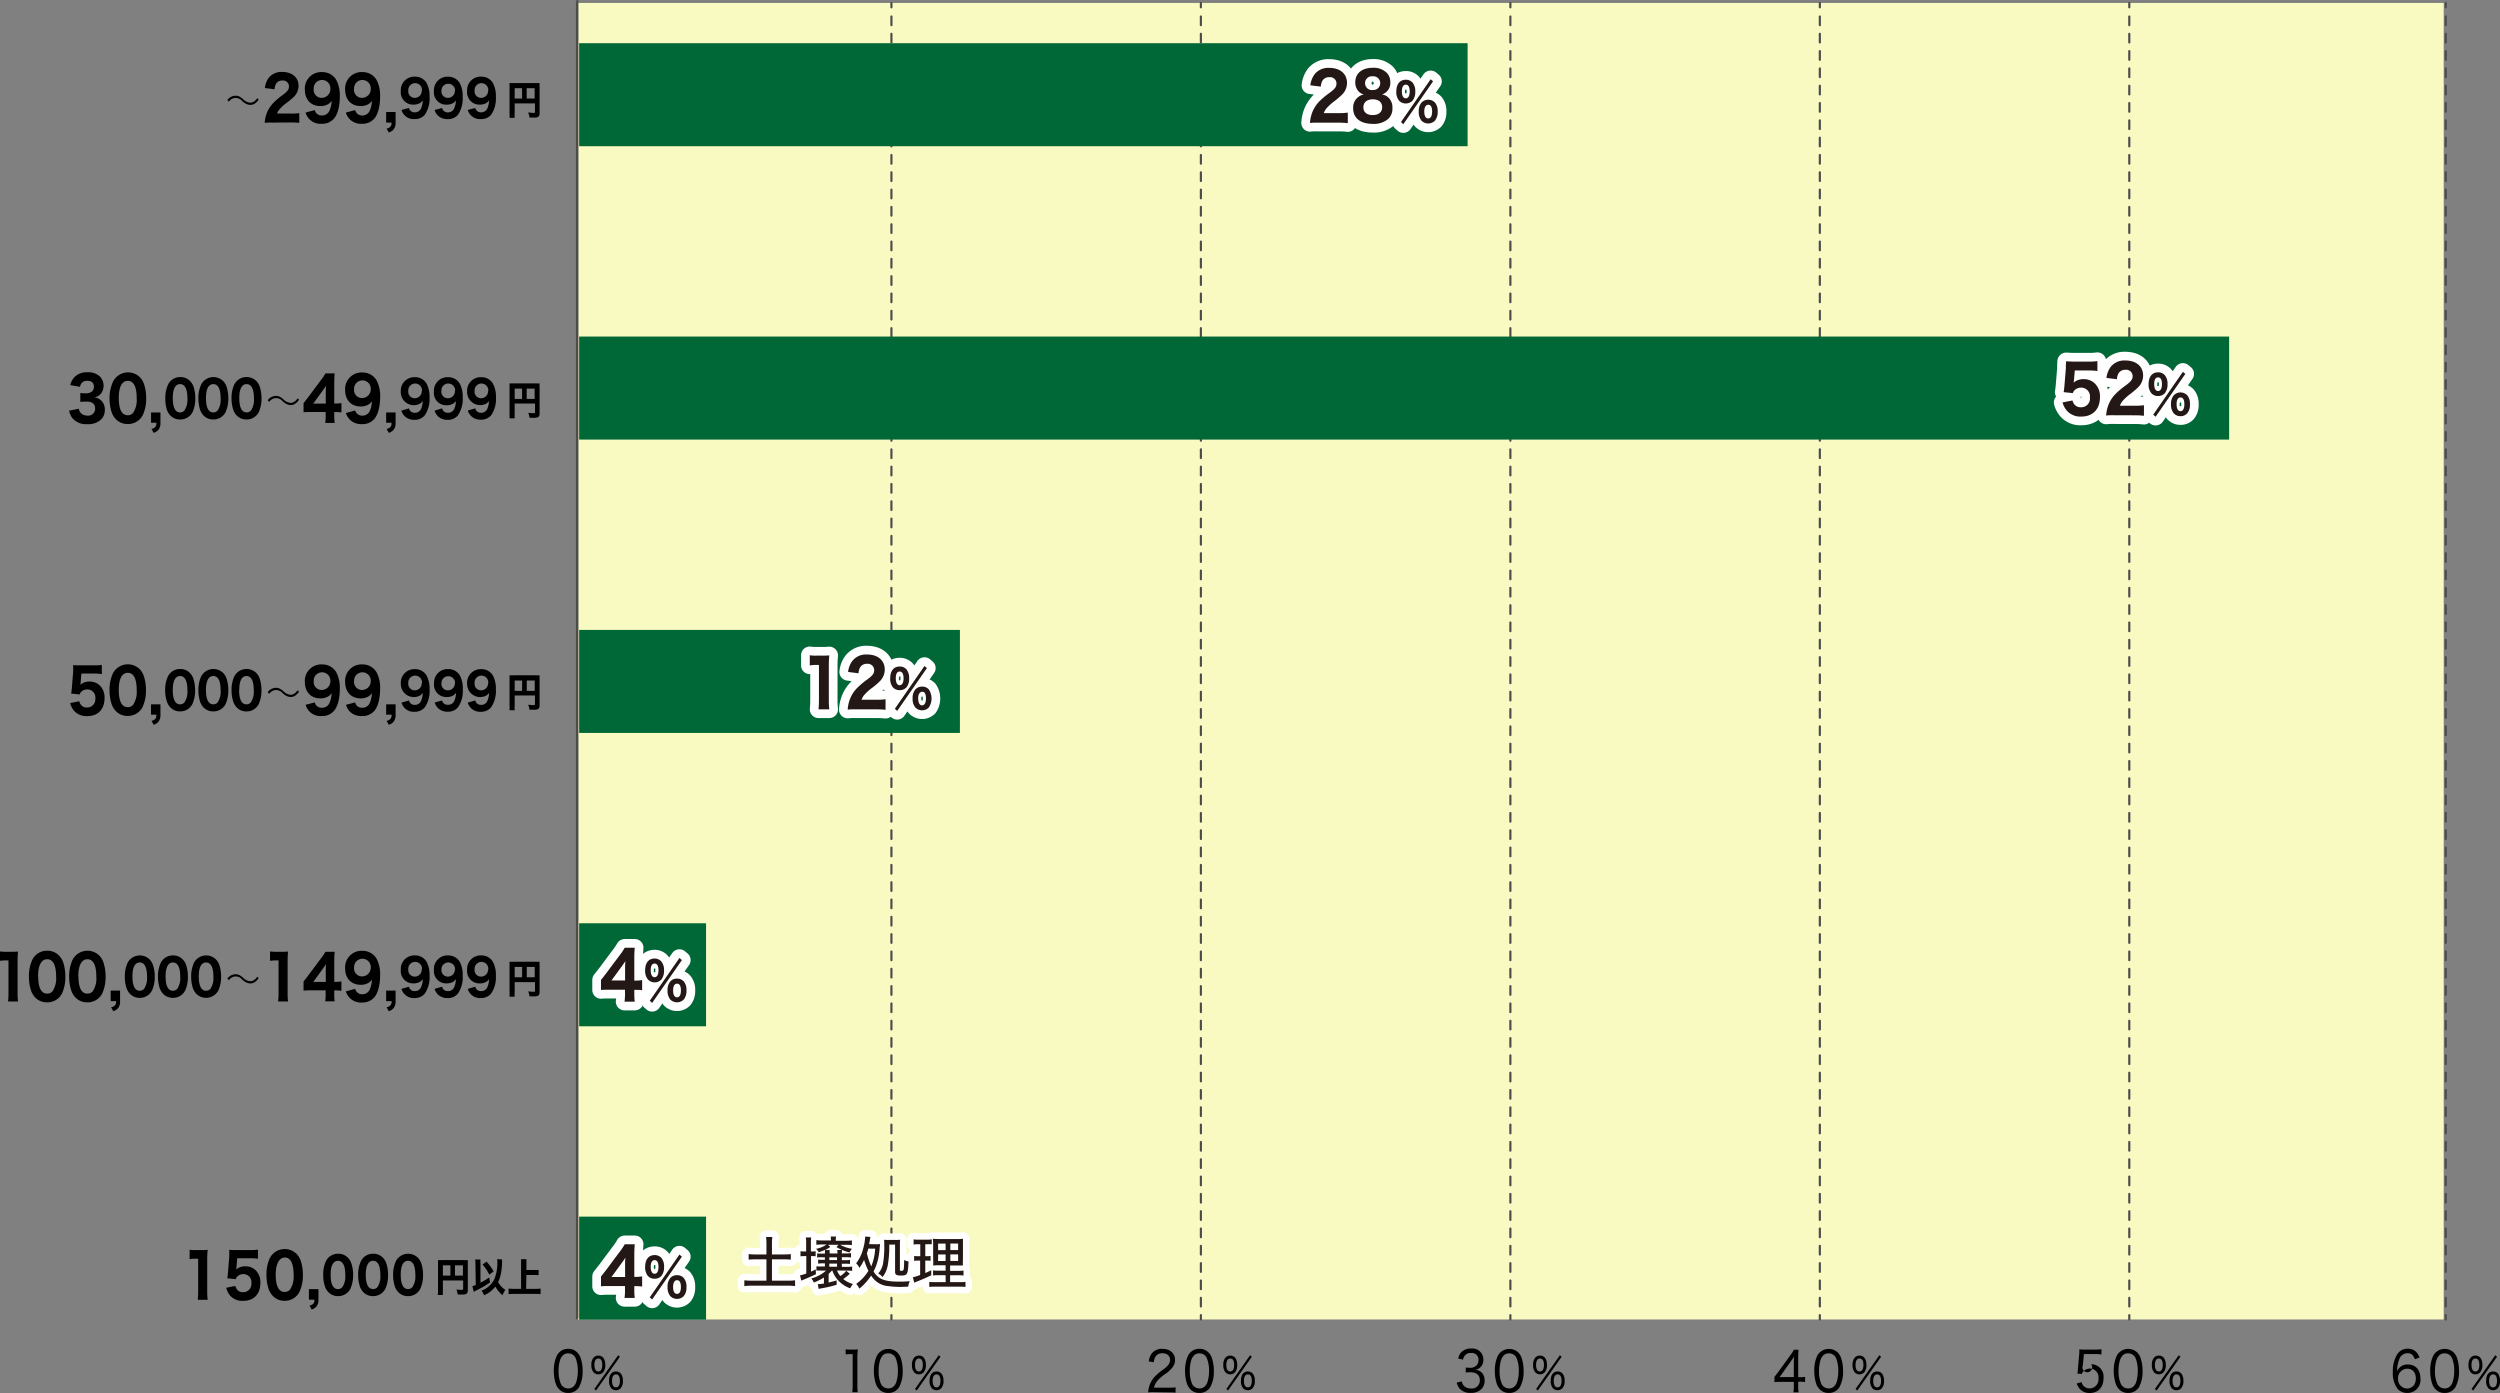 <svg xmlns="http://www.w3.org/2000/svg" viewBox="0 0 574.64 320.19"><rect x="0" y="0" width="574.64" height="320.19" fill="#808080" stroke="none"/><defs><style>.cls-1{fill:#f9f9c2;}.cls-2,.cls-3,.cls-4,.cls-6,.cls-8{fill:none;}.cls-2,.cls-3,.cls-4{stroke:#4c4c4c;stroke-width:0.5px;}.cls-2{stroke-miterlimit:10;}.cls-3,.cls-4,.cls-6,.cls-8{stroke-linecap:round;stroke-linejoin:round;}.cls-4{stroke-dasharray:1.99 1.99;}.cls-5{fill:#006837;}.cls-6,.cls-8{stroke:#fff;}.cls-6{stroke-width:4px;}.cls-7{fill:#231815;}.cls-8{stroke-width:3px;}</style></defs><title>termites03_g</title><g id="レイヤー_2" data-name="レイヤー 2"><g id="レイヤー_5" data-name="レイヤー 5"><rect class="cls-1" x="132.63" y="0.68" width="429.07" height="302.61"/><path d="M128.44,319.24a3.37,3.37,0,0,1-.7-1.19,9.55,9.55,0,0,1-.44-2.92,8,8,0,0,1,.67-3.47,2.86,2.86,0,0,1,2.65-1.63,2.82,2.82,0,0,1,2.16.94,3.5,3.5,0,0,1,.7,1.2,9.49,9.49,0,0,1,.44,2.94,7.41,7.41,0,0,1-.81,3.7,2.84,2.84,0,0,1-2.52,1.37A2.77,2.77,0,0,1,128.44,319.24Zm.78-7.52a2.6,2.6,0,0,0-.5.94,8.76,8.76,0,0,0-.33,2.48,7.43,7.43,0,0,0,.52,2.93,1.85,1.85,0,0,0,1.69,1.07,1.73,1.73,0,0,0,1.36-.59,2.6,2.6,0,0,0,.53-1,8.34,8.34,0,0,0,.33-2.45,7.87,7.87,0,0,0-.49-2.88,1.81,1.81,0,0,0-1.74-1.14A1.63,1.63,0,0,0,129.22,311.72Z"/><path d="M136.43,315.43a2.48,2.48,0,0,1-.5-1.67,2.52,2.52,0,0,1,.5-1.7,1.46,1.46,0,0,1,1.1-.47c1,0,1.6.78,1.6,2.14a2.48,2.48,0,0,1-.5,1.7,1.44,1.44,0,0,1-1.1.47A1.42,1.42,0,0,1,136.43,315.43Zm5.66-3.92.4.35L137,319.62l-.39-.35Zm-5.46,2.21c0,1,.32,1.52.9,1.52s.9-.54.9-1.52-.33-1.46-.9-1.46S136.63,312.79,136.63,313.72Zm3.86,5.36a2.47,2.47,0,0,1-.5-1.7c0-1.34.59-2.14,1.59-2.14s1.6.79,1.6,2.14a2.48,2.48,0,0,1-.5,1.7,1.44,1.44,0,0,1-1.1.47A1.41,1.41,0,0,1,140.49,319.08Zm.19-1.71c0,1,.32,1.52.9,1.52s.91-.54.91-1.52-.33-1.46-.91-1.46S140.68,316.45,140.68,317.37Z"/><path d="M43.59,287.26a7.5,7.5,0,0,0,1.37.08h1.36a10.86,10.86,0,0,0,1.42-.06,20.43,20.43,0,0,0-.11,2.27v7.22a14.72,14.72,0,0,0,.11,2H45.45a18.08,18.08,0,0,0,.1-2v-7.45H45a9.89,9.89,0,0,0-1.41.09Z"/><path d="M54.36,291.23c0,.12,0,.43-.06.58a3,3,0,0,1,2.1-.74,3.29,3.29,0,0,1,2.54,1.09,3.91,3.91,0,0,1,.91,2.72c0,2.56-1.5,4.13-3.94,4.13a3.78,3.78,0,0,1-3.06-1.25A4.45,4.45,0,0,1,52,296l2.1-.42a2,2,0,0,0,.35.78,1.65,1.65,0,0,0,1.43.66,1.89,1.89,0,0,0,1.91-2.1,1.84,1.84,0,0,0-1.84-2.06,2,2,0,0,0-1.41.55,1.58,1.58,0,0,0-.35.62l-1.95-.21c.1-.65.12-.87.17-1.45l.29-3.61c0-.53,0-.63,0-1.49a11,11,0,0,0,1.41.06h3.28a10.58,10.58,0,0,0,1.9-.1v2.1a13.07,13.07,0,0,0-1.87-.11H54.52Z"/><path d="M62.6,297.75a4.39,4.39,0,0,1-.87-1.49,10.36,10.36,0,0,1-.48-3.2,9,9,0,0,1,.77-3.88,3.87,3.87,0,0,1,6.25-.86,4.27,4.27,0,0,1,.86,1.49,10.11,10.11,0,0,1,.49,3.22,9,9,0,0,1-.77,3.88A3.78,3.78,0,0,1,65.43,299,3.67,3.67,0,0,1,62.6,297.75Zm.77-4.79c0,2.66.7,4,2.07,4a1.58,1.58,0,0,0,1.24-.56,5.43,5.43,0,0,0,.81-3.35c0-2.64-.7-4-2-4S63.37,290.51,63.37,293Z"/><path d="M73.2,298.73a2.43,2.43,0,0,1-.44,1.54,2.25,2.25,0,0,1-1.12.73l-.5-.9a1.62,1.62,0,0,0,.85-.42c.2-.19.27-.43.28-.95H71v-2.42H73.2Z"/><path d="M75.4,296.92a3.4,3.4,0,0,1-.71-1.22,8.28,8.28,0,0,1-.4-2.63,7.37,7.37,0,0,1,.63-3.19,3.07,3.07,0,0,1,2.81-1.7,3,3,0,0,1,2.32,1,3.34,3.34,0,0,1,.71,1.22,8.32,8.32,0,0,1,.41,2.65,7.48,7.48,0,0,1-.63,3.18,3.12,3.12,0,0,1-2.82,1.69A3,3,0,0,1,75.4,296.92ZM76,293c0,2.18.58,3.31,1.7,3.31a1.31,1.31,0,0,0,1-.46,4.42,4.42,0,0,0,.67-2.75c0-2.17-.58-3.29-1.69-3.29S76,291,76,293Z"/><path d="M83.43,296.92a3.56,3.56,0,0,1-.71-1.22,8.58,8.58,0,0,1-.4-2.63,7.37,7.37,0,0,1,.64-3.19,3.06,3.06,0,0,1,2.81-1.7,3,3,0,0,1,2.32,1,3.34,3.34,0,0,1,.71,1.22,8.32,8.32,0,0,1,.4,2.65,7.49,7.49,0,0,1-.62,3.18,3.12,3.12,0,0,1-2.82,1.69A3,3,0,0,1,83.43,296.92Zm.64-3.93c0,2.18.58,3.31,1.7,3.31a1.31,1.31,0,0,0,1-.46,4.43,4.43,0,0,0,.66-2.75c0-2.17-.57-3.29-1.68-3.29S84.07,291,84.07,293Z"/><path d="M91.47,296.92a3.56,3.56,0,0,1-.71-1.22,8.28,8.28,0,0,1-.4-2.63,7.37,7.37,0,0,1,.64-3.19,3.18,3.18,0,0,1,5.13-.7,3.34,3.34,0,0,1,.71,1.22,8.32,8.32,0,0,1,.4,2.65,7.48,7.48,0,0,1-.63,3.18,3.09,3.09,0,0,1-2.82,1.69A3,3,0,0,1,91.47,296.92Zm.64-3.93c0,2.18.57,3.31,1.69,3.31a1.28,1.28,0,0,0,1-.46,4.42,4.42,0,0,0,.67-2.75c0-2.17-.57-3.29-1.69-3.29S92.11,291,92.11,293Z"/><path d="M101.8,296.58a8.84,8.84,0,0,0,0,1.09h-1.18a8.84,8.84,0,0,0,.06-1.13v-6c0-.39,0-.64,0-.9a8.67,8.67,0,0,0,1,0h4.91a7.3,7.3,0,0,0,.94,0c0,.27,0,.51,0,1.06v5.82c0,.47-.13.76-.38.89a2,2,0,0,1-.94.14l-1,0a4.47,4.47,0,0,0-.31-1.15c.48.05,1,.09,1.16.09s.4,0,.4-.22v-1.95H101.8Zm1.73-5.74H101.8v2.37h1.73Zm2.88,2.37v-2.37h-1.83v2.37Z"/><path d="M109.28,290.64a8.31,8.31,0,0,0-.06-1.13h1.22a7.46,7.46,0,0,0,0,.91v.23l0,4.18a16.56,16.56,0,0,0,2-1.19l.21,1.12a22,22,0,0,1-3.26,1.9l-.5.27-.3-1.3a4.92,4.92,0,0,0,.77-.28Zm6.12-1.14c0,.18,0,.18,0,.78a14.27,14.27,0,0,1-.31,2.69,7.65,7.65,0,0,1-.6,1.73,5,5,0,0,0,1.67,1.79,5.35,5.35,0,0,0-.65,1.23,7,7,0,0,1-1.65-2,6.46,6.46,0,0,1-2.59,2,3.92,3.92,0,0,0-.61-1.06,5.22,5.22,0,0,0,3-2.71,10,10,0,0,0,.66-3.93,2.92,2.92,0,0,0-.05-.6Zm-3.55.5a13.91,13.91,0,0,1,1.62,2.23l-1,.76a11.07,11.07,0,0,0-1.56-2.34Z"/><path d="M120.93,296.25h2.15a8,8,0,0,0,1.18-.07v1.29a8.48,8.48,0,0,0-1.16-.06h-5a9.65,9.65,0,0,0-1.2.06v-1.29a8.06,8.06,0,0,0,1.2.07h1.67v-5.72c0-.44,0-.71,0-1.09H121c0,.37,0,.64,0,1.09v1.39h1.8c.37,0,.67,0,1-.05v1.25a8,8,0,0,0-1-.06h-1.8Z"/><path d="M18.13,93.94a1.65,1.65,0,0,0,.46,1,2,2,0,0,0,1.48.59,1.6,1.6,0,0,0,1.8-1.62c0-1-.64-1.6-1.89-1.6a11.41,11.41,0,0,0-1.52.07V90.33a7.93,7.93,0,0,0,1.19.08A2.4,2.4,0,0,0,21,90.09a1.37,1.37,0,0,0,.58-1.2c0-.91-.53-1.36-1.57-1.36a1.54,1.54,0,0,0-1.31.61,2.08,2.08,0,0,0-.31.77l-2.23-.39a4,4,0,0,1,.87-1.75,3.92,3.92,0,0,1,3.08-1.2,3.86,3.86,0,0,1,3,1.12,3.09,3.09,0,0,1,.15,3.72,2.6,2.6,0,0,1-1.52.93,2.74,2.74,0,0,1,1.77,1,3,3,0,0,1,.59,1.93,3.1,3.1,0,0,1-.77,2.06A4.29,4.29,0,0,1,20,97.49a4,4,0,0,1-3.39-1.42,4.18,4.18,0,0,1-.72-1.68Z"/><path d="M26.53,96.24a4.35,4.35,0,0,1-.87-1.48,10.43,10.43,0,0,1-.48-3.21A9,9,0,0,1,26,87.67a3.88,3.88,0,0,1,6.25-.86,4.37,4.37,0,0,1,.86,1.49,10.4,10.4,0,0,1,.49,3.22,9,9,0,0,1-.77,3.88,3.76,3.76,0,0,1-3.42,2.06A3.67,3.67,0,0,1,26.53,96.24Zm.77-4.79c0,2.66.7,4,2.07,4a1.59,1.59,0,0,0,1.24-.57,5.4,5.4,0,0,0,.81-3.34c0-2.65-.7-4-2.05-4S27.3,89,27.3,91.45Z"/><path d="M36.88,97.22a2.41,2.41,0,0,1-.44,1.54,2.19,2.19,0,0,1-1.12.73l-.5-.9a1.55,1.55,0,0,0,.85-.42c.2-.19.27-.43.28-1H34.72V94.8h2.16Z"/><path d="M39.08,95.42a3.49,3.49,0,0,1-.71-1.22A8.39,8.39,0,0,1,38,91.56a7.29,7.29,0,0,1,.64-3.18,3.07,3.07,0,0,1,2.81-1.71,3,3,0,0,1,2.32,1,3.52,3.52,0,0,1,.72,1.22,8.71,8.71,0,0,1,.4,2.65,7.52,7.52,0,0,1-.63,3.19,3.12,3.12,0,0,1-2.82,1.69A3,3,0,0,1,39.08,95.42Zm.63-3.94c0,2.19.58,3.32,1.7,3.32a1.32,1.32,0,0,0,1-.47,4.4,4.4,0,0,0,.67-2.74c0-2.18-.58-3.3-1.69-3.3S39.71,89.47,39.71,91.48Z"/><path d="M46.7,95.42A3.65,3.65,0,0,1,46,94.2a8.39,8.39,0,0,1-.4-2.64,7.29,7.29,0,0,1,.64-3.18,3.18,3.18,0,0,1,5.13-.71,3.34,3.34,0,0,1,.71,1.22,8.41,8.41,0,0,1,.4,2.65,7.52,7.52,0,0,1-.63,3.19A3.09,3.09,0,0,1,49,96.42,3.05,3.05,0,0,1,46.7,95.42Zm.64-3.94c0,2.19.58,3.32,1.7,3.32a1.28,1.28,0,0,0,1-.47,4.34,4.34,0,0,0,.67-2.74c0-2.18-.57-3.3-1.68-3.3S47.34,89.47,47.34,91.48Z"/><path d="M54.33,95.42a3.49,3.49,0,0,1-.71-1.22,8.39,8.39,0,0,1-.4-2.64,7.29,7.29,0,0,1,.63-3.18A3.18,3.18,0,0,1,59,87.67a3.65,3.65,0,0,1,.71,1.22,8.71,8.71,0,0,1,.4,2.65,7.52,7.52,0,0,1-.63,3.19,3.11,3.11,0,0,1-2.82,1.69A3,3,0,0,1,54.33,95.42ZM55,91.48c0,2.19.58,3.32,1.7,3.32a1.32,1.32,0,0,0,1-.47,4.4,4.4,0,0,0,.67-2.74c0-2.18-.58-3.3-1.69-3.3S55,89.47,55,91.48Z"/><path d="M61.53,92a2.37,2.37,0,0,1,1.9-1,2,2,0,0,1,1,.26,4.3,4.3,0,0,1,.76.57,2.57,2.57,0,0,0,1.61.77,1.46,1.46,0,0,0,.78-.22,2.4,2.4,0,0,0,.81-.81l.35.3a3.11,3.11,0,0,1-1,1,1.82,1.82,0,0,1-.91.24,2.2,2.2,0,0,1-1-.26,3.66,3.66,0,0,1-.9-.65,2,2,0,0,0-1.48-.69,1.87,1.87,0,0,0-1.55.86Z"/><path d="M69.77,92.67l1.11-1.42,2.83-3.81a12.72,12.72,0,0,0,1.09-1.61h2.12c-.06.82-.09,1.33-.09,2.36v4.56h.35a6.4,6.4,0,0,0,1.3-.11V94.8a8.75,8.75,0,0,0-1.3-.09h-.35v.86a10.86,10.86,0,0,0,.1,1.65H74.75a10,10,0,0,0,.1-1.68V94.7H71.36a13.21,13.21,0,0,0-1.59.06Zm5.11-2.48c0-.42,0-.76.06-1.53-.19.31-.44.66-.76,1.11l-2.18,3h2.88Z"/><path d="M81.63,94.35A1.85,1.85,0,0,0,82,95a1.66,1.66,0,0,0,1.32.54A1.82,1.82,0,0,0,85,94.46a5.86,5.86,0,0,0,.47-2.22,2.81,2.81,0,0,1-.72.71,3.51,3.51,0,0,1-1.85.48c-2.18,0-3.57-1.49-3.57-3.81a3.79,3.79,0,0,1,4-4,3.7,3.7,0,0,1,3.24,1.83,7.67,7.67,0,0,1,.81,3.8c0,2.21-.52,4.14-1.37,5.08a3.58,3.58,0,0,1-2.84,1.16,3.77,3.77,0,0,1-2.6-.88,3.69,3.69,0,0,1-1.06-1.68Zm3.59-4.86a1.92,1.92,0,1,0-3.83,0,1.81,1.81,0,0,0,1.8,2A2,2,0,0,0,85.22,89.49Z"/><path d="M90.93,97.22a2.41,2.41,0,0,1-.44,1.54,2.19,2.19,0,0,1-1.12.73l-.51-.9a1.48,1.48,0,0,0,.85-.42c.21-.19.28-.43.29-1H88.76V94.8h2.17Z"/><path d="M94,93.86a1.37,1.37,0,0,0,.28.57,1.31,1.31,0,0,0,1.08.45A1.5,1.5,0,0,0,96.78,94a5.06,5.06,0,0,0,.39-1.82,2.3,2.3,0,0,1-.6.58A3,3,0,0,1,92.12,90a3.12,3.12,0,0,1,3.29-3.3,3,3,0,0,1,2.66,1.51,6.38,6.38,0,0,1,.66,3.12,6.6,6.6,0,0,1-1.12,4.17,3,3,0,0,1-2.34,1,3.11,3.11,0,0,1-2.14-.73,3,3,0,0,1-.87-1.38Zm3-4a1.58,1.58,0,1,0-3.15,0,1.49,1.49,0,0,0,1.48,1.68A1.61,1.61,0,0,0,96.94,89.87Z"/><path d="M101.61,93.86a1.67,1.67,0,0,0,.28.57,1.34,1.34,0,0,0,1.08.45A1.49,1.49,0,0,0,104.4,94a4.66,4.66,0,0,0,.39-1.82,2.44,2.44,0,0,1-.59.58,2.88,2.88,0,0,1-1.53.39A2.83,2.83,0,0,1,99.74,90a3.12,3.12,0,0,1,3.29-3.3,3.05,3.05,0,0,1,2.67,1.51,6.38,6.38,0,0,1,.66,3.12,6.6,6.6,0,0,1-1.13,4.17,2.92,2.92,0,0,1-2.33,1,3.09,3.09,0,0,1-2.14-.73,3,3,0,0,1-.87-1.38Zm3-4a1.58,1.58,0,1,0-3.15,0,1.48,1.48,0,0,0,1.48,1.68A1.61,1.61,0,0,0,104.57,89.87Z"/><path d="M109.24,93.86a1.37,1.37,0,0,0,.28.57,1.31,1.31,0,0,0,1.08.45A1.5,1.5,0,0,0,112,94a5.06,5.06,0,0,0,.39-1.82,2.3,2.3,0,0,1-.6.58A3,3,0,0,1,107.37,90a3.12,3.12,0,0,1,3.29-3.3,3,3,0,0,1,2.66,1.51A6.38,6.38,0,0,1,114,91.3a6.6,6.6,0,0,1-1.12,4.17,3,3,0,0,1-2.33,1,3.07,3.07,0,0,1-2.14-.73,3,3,0,0,1-.88-1.38Zm3-4a1.58,1.58,0,1,0-3.15,0,1.49,1.49,0,0,0,1.49,1.68A1.61,1.61,0,0,0,112.19,89.87Z"/><path d="M118.3,95.08a7,7,0,0,0,0,1.08h-1.18a9,9,0,0,0,0-1.13v-6a7.89,7.89,0,0,0,0-.91,8.25,8.25,0,0,0,1,0h4.91a7,7,0,0,0,1,0,9,9,0,0,0,0,1.06v5.83c0,.46-.13.75-.38.88a2,2,0,0,1-.93.14l-1,0a4.66,4.66,0,0,0-.3-1.15,10.9,10.9,0,0,0,1.15.09c.34,0,.41,0,.41-.21v-2H118.3ZM120,89.33H118.3V91.7H120Zm2.89,2.37V89.33h-1.83V91.7Z"/><path d="M18.54,156.83c0,.11-.05.42-.06.57a3.08,3.08,0,0,1,2.1-.74,3.32,3.32,0,0,1,2.54,1.09,3.91,3.91,0,0,1,.91,2.72c0,2.56-1.5,4.13-3.94,4.13A3.81,3.81,0,0,1,17,163.36a4.44,4.44,0,0,1-.88-1.76l2.1-.42a2.17,2.17,0,0,0,.35.79,1.68,1.68,0,0,0,1.43.66,1.89,1.89,0,0,0,1.91-2.1,1.83,1.83,0,0,0-1.84-2.06,2,2,0,0,0-1.41.54,1.58,1.58,0,0,0-.35.62l-1.95-.21c.1-.65.12-.87.17-1.44l.29-3.62c0-.53,0-.63,0-1.48a13.59,13.59,0,0,0,1.41.05h3.28a10.58,10.58,0,0,0,1.9-.1v2.11a11.67,11.67,0,0,0-1.87-.12H18.7Z"/><path d="M26.53,163.34a4.35,4.35,0,0,1-.87-1.48,10.43,10.43,0,0,1-.48-3.21,9,9,0,0,1,.77-3.88,3.88,3.88,0,0,1,6.25-.86,4.37,4.37,0,0,1,.86,1.49,10.4,10.4,0,0,1,.49,3.22,9,9,0,0,1-.77,3.88,3.76,3.76,0,0,1-3.42,2.06A3.67,3.67,0,0,1,26.53,163.34Zm.77-4.79c0,2.66.7,4,2.07,4a1.58,1.58,0,0,0,1.24-.56,5.4,5.4,0,0,0,.81-3.34c0-2.65-.7-4-2.05-4S27.3,156.1,27.3,158.55Z"/><path d="M36.88,164.32a2.41,2.41,0,0,1-.44,1.54,2.19,2.19,0,0,1-1.12.73l-.5-.9a1.55,1.55,0,0,0,.85-.42c.2-.19.27-.43.28-1H34.71V161.9h2.17Z"/><path d="M39.08,162.52a3.58,3.58,0,0,1-.71-1.22,8.39,8.39,0,0,1-.41-2.64,7.29,7.29,0,0,1,.64-3.18,3.07,3.07,0,0,1,2.81-1.71,3,3,0,0,1,2.32,1,3.34,3.34,0,0,1,.71,1.22,8.41,8.41,0,0,1,.41,2.65,7.52,7.52,0,0,1-.63,3.19,3.12,3.12,0,0,1-2.82,1.69A3,3,0,0,1,39.08,162.52Zm.63-3.94c0,2.19.58,3.32,1.7,3.32a1.32,1.32,0,0,0,1-.47,4.4,4.4,0,0,0,.67-2.74c0-2.18-.58-3.3-1.69-3.3S39.71,156.57,39.71,158.58Z"/><path d="M46.7,162.52A3.75,3.75,0,0,1,46,161.3a8.39,8.39,0,0,1-.4-2.64,7.29,7.29,0,0,1,.64-3.18,3.18,3.18,0,0,1,5.13-.71,3.34,3.34,0,0,1,.71,1.22,8.41,8.41,0,0,1,.4,2.65,7.52,7.52,0,0,1-.63,3.19A3.09,3.09,0,0,1,49,163.52,3.05,3.05,0,0,1,46.7,162.52Zm.64-3.94c0,2.19.57,3.32,1.7,3.32a1.28,1.28,0,0,0,1-.47,4.34,4.34,0,0,0,.67-2.74c0-2.18-.57-3.3-1.68-3.3S47.34,156.57,47.34,158.58Z"/><path d="M54.33,162.52a3.58,3.58,0,0,1-.71-1.22,8.39,8.39,0,0,1-.4-2.64,7.29,7.29,0,0,1,.63-3.18,3.18,3.18,0,0,1,5.14-.71A3.65,3.65,0,0,1,59.7,156a8.71,8.71,0,0,1,.4,2.65,7.52,7.52,0,0,1-.63,3.19,3.11,3.11,0,0,1-2.82,1.69A3,3,0,0,1,54.33,162.52Zm.63-3.94c0,2.19.58,3.32,1.7,3.32a1.32,1.32,0,0,0,1-.47,4.4,4.4,0,0,0,.67-2.74c0-2.18-.58-3.3-1.69-3.3S55,156.57,55,158.58Z"/><path d="M61.53,159.1a2.37,2.37,0,0,1,1.9-1,2,2,0,0,1,1,.26,4.3,4.3,0,0,1,.76.57,2.57,2.57,0,0,0,1.61.77,1.46,1.46,0,0,0,.78-.22,2.49,2.49,0,0,0,.81-.81l.35.3a3.2,3.2,0,0,1-1,1,1.82,1.82,0,0,1-.91.24,2.24,2.24,0,0,1-1-.26,3.85,3.85,0,0,1-.89-.65,2,2,0,0,0-1.48-.69,1.87,1.87,0,0,0-1.55.86Z"/><path d="M72.35,161.45a1.84,1.84,0,0,0,.34.69,1.63,1.63,0,0,0,1.31.54,1.81,1.81,0,0,0,1.74-1.12,5.84,5.84,0,0,0,.48-2.23,2.73,2.73,0,0,1-.73.72,3.51,3.51,0,0,1-1.85.48c-2.18,0-3.57-1.49-3.57-3.81a3.79,3.79,0,0,1,4-4,3.71,3.71,0,0,1,3.24,1.83,7.79,7.79,0,0,1,.8,3.8c0,2.21-.51,4.14-1.37,5.08a3.56,3.56,0,0,1-2.84,1.16A3.54,3.54,0,0,1,70.25,162Zm3.59-4.86a1.92,1.92,0,1,0-3.83,0,1.82,1.82,0,0,0,1.8,2A2,2,0,0,0,75.94,156.59Z"/><path d="M81.63,161.45a1.85,1.85,0,0,0,.33.69,1.63,1.63,0,0,0,1.32.54A1.82,1.82,0,0,0,85,161.56a5.88,5.88,0,0,0,.47-2.23,2.71,2.71,0,0,1-.72.72,3.51,3.51,0,0,1-1.85.48c-2.18,0-3.57-1.49-3.57-3.81a3.79,3.79,0,0,1,4-4,3.7,3.7,0,0,1,3.24,1.83,7.67,7.67,0,0,1,.8,3.8c0,2.21-.51,4.14-1.36,5.08a3.58,3.58,0,0,1-2.84,1.16,3.77,3.77,0,0,1-2.6-.88A3.69,3.69,0,0,1,79.53,162Zm3.59-4.86a1.92,1.92,0,1,0-3.83,0,1.81,1.81,0,0,0,1.8,2A2,2,0,0,0,85.22,156.59Z"/><path d="M90.93,164.32a2.41,2.41,0,0,1-.44,1.54,2.18,2.18,0,0,1-1.13.73l-.5-.9a1.48,1.48,0,0,0,.85-.42,1.19,1.19,0,0,0,.29-1H88.76V161.9h2.17Z"/><path d="M94,161a1.37,1.37,0,0,0,.28.57,1.31,1.31,0,0,0,1.08.45,1.5,1.5,0,0,0,1.43-.93,5.06,5.06,0,0,0,.39-1.82,2.46,2.46,0,0,1-.6.58,3,3,0,0,1-4.45-2.74,3.12,3.12,0,0,1,3.29-3.3,3,3,0,0,1,2.66,1.51,6.38,6.38,0,0,1,.66,3.12,6.62,6.62,0,0,1-1.12,4.17,3,3,0,0,1-2.34,1,2.92,2.92,0,0,1-3-2.11Zm3-4a1.58,1.58,0,1,0-3.15,0,1.49,1.49,0,0,0,1.48,1.68A1.61,1.61,0,0,0,96.94,157Z"/><path d="M101.61,161a1.67,1.67,0,0,0,.28.57A1.34,1.34,0,0,0,103,162a1.49,1.49,0,0,0,1.43-.93,4.66,4.66,0,0,0,.39-1.82,2.44,2.44,0,0,1-.59.58,2.88,2.88,0,0,1-1.53.39,2.83,2.83,0,0,1-2.93-3.13,3.12,3.12,0,0,1,3.29-3.3,3.05,3.05,0,0,1,2.67,1.51,6.39,6.39,0,0,1,.65,3.12,6.62,6.62,0,0,1-1.12,4.17,2.92,2.92,0,0,1-2.33,1,3.09,3.09,0,0,1-2.14-.73,3,3,0,0,1-.87-1.38Zm3-4a1.57,1.57,0,1,0-3.14,0,1.48,1.48,0,0,0,1.48,1.68A1.61,1.61,0,0,0,104.56,157Z"/><path d="M109.24,161a1.37,1.37,0,0,0,.28.57,1.31,1.31,0,0,0,1.08.45,1.5,1.5,0,0,0,1.43-.93,5.06,5.06,0,0,0,.39-1.82,2.3,2.3,0,0,1-.6.58,3,3,0,0,1-4.45-2.74,3.12,3.12,0,0,1,3.29-3.3,3,3,0,0,1,2.66,1.51,6.38,6.38,0,0,1,.66,3.12,6.62,6.62,0,0,1-1.12,4.17,3,3,0,0,1-2.34,1,2.92,2.92,0,0,1-3-2.11Zm3-4a1.58,1.58,0,1,0-3.15,0,1.49,1.49,0,0,0,1.48,1.68A1.61,1.61,0,0,0,112.19,157Z"/><path d="M118.3,162.17a7.09,7.09,0,0,0,0,1.09h-1.18a9,9,0,0,0,0-1.13v-6c0-.4,0-.65,0-.91a8.25,8.25,0,0,0,1,0h4.91a7,7,0,0,0,1,0,9,9,0,0,0,0,1.06v5.83c0,.46-.13.75-.38.88a2,2,0,0,1-.94.14l-1,0a4.29,4.29,0,0,0-.31-1.15,11.24,11.24,0,0,0,1.16.09c.34,0,.41,0,.41-.21v-2H118.3Zm1.72-5.74H118.3v2.37H120Zm2.89,2.37v-2.37h-1.83v2.37Z"/><path d="M0,218.69a7.38,7.38,0,0,0,1.36.08H2.73a13.24,13.24,0,0,0,1.41-.05c-.07.78-.1,1.38-.1,2.27v7.21a16.63,16.63,0,0,0,.1,2H1.85a18.08,18.08,0,0,0,.1-2v-7.45H1.4a9.81,9.81,0,0,0-1.4.1Z"/><path d="M8,229.18a4.59,4.59,0,0,1-.86-1.48,10.47,10.47,0,0,1-.49-3.21,8.84,8.84,0,0,1,.78-3.88,3.71,3.71,0,0,1,3.41-2.08,3.68,3.68,0,0,1,2.83,1.22,4.23,4.23,0,0,1,.87,1.49,10.4,10.4,0,0,1,.48,3.22,9.15,9.15,0,0,1-.76,3.88,3.77,3.77,0,0,1-3.43,2.06A3.68,3.68,0,0,1,8,229.18Zm.78-4.79c0,2.66.7,4,2.06,4a1.55,1.55,0,0,0,1.24-.56,5.33,5.33,0,0,0,.82-3.34c0-2.65-.7-4-2.06-4S8.75,221.94,8.75,224.39Z"/><path d="M17.25,229.18a4.42,4.42,0,0,1-.86-1.48,10.18,10.18,0,0,1-.49-3.21,8.84,8.84,0,0,1,.78-3.88,3.86,3.86,0,0,1,6.24-.86,4.06,4.06,0,0,1,.86,1.49,10.11,10.11,0,0,1,.49,3.22,9.15,9.15,0,0,1-.76,3.88,3.78,3.78,0,0,1-3.43,2.06A3.67,3.67,0,0,1,17.25,229.18Zm.78-4.79c0,2.66.7,4,2.06,4a1.56,1.56,0,0,0,1.24-.56,5.33,5.33,0,0,0,.81-3.34c0-2.65-.7-4-2.05-4S18,221.94,18,224.39Z"/><path d="M27.6,230.16a2.43,2.43,0,0,1-.43,1.54,2.29,2.29,0,0,1-1.13.73l-.5-.9a1.58,1.58,0,0,0,.85-.42,1.19,1.19,0,0,0,.29-1H25.44v-2.42H27.6Z"/><path d="M29.8,228.36a3.58,3.58,0,0,1-.71-1.22,8.39,8.39,0,0,1-.4-2.64,7.37,7.37,0,0,1,.64-3.19,3.18,3.18,0,0,1,5.13-.7,3.49,3.49,0,0,1,.71,1.22,8.36,8.36,0,0,1,.4,2.65,7.44,7.44,0,0,1-.63,3.18,3.09,3.09,0,0,1-2.82,1.7A3,3,0,0,1,29.8,228.36Zm.64-3.94c0,2.19.57,3.31,1.69,3.31a1.31,1.31,0,0,0,1-.46,4.42,4.42,0,0,0,.67-2.75c0-2.17-.58-3.29-1.69-3.29S30.44,222.41,30.44,224.42Z"/><path d="M37.42,228.36a3.94,3.94,0,0,1-.71-1.22,8.69,8.69,0,0,1-.4-2.64,7.37,7.37,0,0,1,.64-3.19,3.07,3.07,0,0,1,2.81-1.7,3,3,0,0,1,2.32,1,3.34,3.34,0,0,1,.71,1.22,8.36,8.36,0,0,1,.4,2.65,7.45,7.45,0,0,1-.62,3.18,3.11,3.11,0,0,1-2.82,1.7A3.05,3.05,0,0,1,37.42,228.36Zm.64-3.94c0,2.19.58,3.31,1.7,3.31a1.31,1.31,0,0,0,1-.46,4.42,4.42,0,0,0,.67-2.75c0-2.17-.58-3.29-1.69-3.29S38.06,222.41,38.06,224.42Z"/><path d="M45.05,228.36a3.75,3.75,0,0,1-.71-1.22,8.39,8.39,0,0,1-.4-2.64,7.37,7.37,0,0,1,.64-3.19,3.18,3.18,0,0,1,5.13-.7,3.34,3.34,0,0,1,.71,1.22,8.36,8.36,0,0,1,.4,2.65,7.44,7.44,0,0,1-.63,3.18,3.19,3.19,0,0,1-5.14.7Zm.64-3.94c0,2.19.57,3.31,1.69,3.31a1.28,1.28,0,0,0,1-.46,4.42,4.42,0,0,0,.67-2.75c0-2.17-.57-3.29-1.69-3.29S45.69,222.41,45.69,224.42Z"/><path d="M52.26,224.94a2.35,2.35,0,0,1,1.89-1,1.93,1.93,0,0,1,1,.26,3.82,3.82,0,0,1,.76.57,2.57,2.57,0,0,0,1.61.77,1.56,1.56,0,0,0,.78-.22,2.4,2.4,0,0,0,.81-.81l.35.3a3,3,0,0,1-1,1,1.77,1.77,0,0,1-.91.24,2.2,2.2,0,0,1-1-.26,3.66,3.66,0,0,1-.9-.65,2,2,0,0,0-1.48-.7,1.89,1.89,0,0,0-1.55.86Z"/><path d="M62.07,218.69a7.5,7.5,0,0,0,1.37.08H64.8a13.13,13.13,0,0,0,1.41-.05c-.07.78-.1,1.38-.1,2.27v7.21a16.63,16.63,0,0,0,.1,2H63.92a15.65,15.65,0,0,0,.11-2v-7.45h-.56a9.91,9.91,0,0,0-1.4.1Z"/><path d="M69.77,225.61c.5-.63.87-1.11,1.1-1.42l2.84-3.81a13.49,13.49,0,0,0,1.09-1.61h2.12c-.07.81-.09,1.33-.09,2.36v4.56h.35a7.21,7.21,0,0,0,1.3-.11v2.16a8.75,8.75,0,0,0-1.3-.09h-.35v.86a9.7,9.7,0,0,0,.1,1.65H74.75a10,10,0,0,0,.1-1.68v-.84H71.36a13.21,13.21,0,0,0-1.59.06Zm5.11-2.48c0-.42,0-.76.06-1.53-.19.31-.44.66-.76,1.11l-2.18,3h2.88Z"/><path d="M81.63,227.29A1.85,1.85,0,0,0,82,228a1.63,1.63,0,0,0,1.32.54A1.82,1.82,0,0,0,85,227.4a5.88,5.88,0,0,0,.47-2.23,2.71,2.71,0,0,1-.72.72,3.51,3.51,0,0,1-1.85.47c-2.18,0-3.57-1.48-3.57-3.81a3.79,3.79,0,0,1,4-4,3.71,3.71,0,0,1,3.24,1.84,7.66,7.66,0,0,1,.8,3.79c0,2.22-.51,4.15-1.36,5.09a3.61,3.61,0,0,1-2.84,1.16,3.57,3.57,0,0,1-3.67-2.56Zm3.59-4.86a1.92,1.92,0,1,0-3.83,0,1.81,1.81,0,0,0,1.8,2A2,2,0,0,0,85.22,222.43Z"/><path d="M90.93,230.16a2.43,2.43,0,0,1-.44,1.54,2.24,2.24,0,0,1-1.13.73l-.5-.9a1.54,1.54,0,0,0,.85-.42,1.19,1.19,0,0,0,.29-1H88.76v-2.42h2.17Z"/><path d="M94,226.8a1.37,1.37,0,0,0,.28.57,1.34,1.34,0,0,0,1.08.44,1.49,1.49,0,0,0,1.43-.92,5.07,5.07,0,0,0,.39-1.83,2.53,2.53,0,0,1-.6.59,2.93,2.93,0,0,1-1.52.39,2.83,2.83,0,0,1-2.93-3.13,3.11,3.11,0,0,1,3.29-3.3,3,3,0,0,1,2.66,1.51,6.38,6.38,0,0,1,.66,3.12,6.62,6.62,0,0,1-1.12,4.17,3,3,0,0,1-2.34,1,2.92,2.92,0,0,1-3-2.11Zm3-4a1.58,1.58,0,1,0-3.15,0,1.49,1.49,0,0,0,1.48,1.68A1.61,1.61,0,0,0,96.94,222.81Z"/><path d="M101.61,226.8a1.67,1.67,0,0,0,.28.57,1.37,1.37,0,0,0,1.08.44,1.48,1.48,0,0,0,1.43-.92,4.67,4.67,0,0,0,.39-1.83,2.51,2.51,0,0,1-.59.59,3,3,0,0,1-1.53.39,2.83,2.83,0,0,1-2.93-3.13,3.12,3.12,0,0,1,3.29-3.3,3.05,3.05,0,0,1,2.67,1.51,6.39,6.39,0,0,1,.65,3.12,6.62,6.62,0,0,1-1.12,4.17,2.92,2.92,0,0,1-2.33,1,3.09,3.09,0,0,1-2.14-.73,3,3,0,0,1-.87-1.38Zm3-4a1.57,1.57,0,1,0-3.14,0,1.48,1.48,0,0,0,1.48,1.68A1.61,1.61,0,0,0,104.56,222.81Z"/><path d="M109.24,226.8a1.37,1.37,0,0,0,.28.57,1.34,1.34,0,0,0,1.08.44,1.49,1.49,0,0,0,1.43-.92,5.07,5.07,0,0,0,.39-1.83,2.36,2.36,0,0,1-.6.59,2.93,2.93,0,0,1-1.52.39,2.83,2.83,0,0,1-2.93-3.13,3.11,3.11,0,0,1,3.29-3.3,3,3,0,0,1,2.66,1.51,6.38,6.38,0,0,1,.66,3.12,6.62,6.62,0,0,1-1.12,4.17,3,3,0,0,1-2.34,1,2.92,2.92,0,0,1-3-2.11Zm3-4a1.58,1.58,0,1,0-3.15,0,1.49,1.49,0,0,0,1.48,1.68A1.61,1.61,0,0,0,112.19,222.81Z"/><path d="M118.3,228a7.16,7.16,0,0,0,0,1.09h-1.18a9.07,9.07,0,0,0,0-1.13v-6c0-.39,0-.64,0-.9a8.25,8.25,0,0,0,1,0h4.91a7,7,0,0,0,1,0,9,9,0,0,0,0,1.06V228c0,.46-.13.75-.38.88a2,2,0,0,1-.94.14l-1,0a4.29,4.29,0,0,0-.31-1.15,11.24,11.24,0,0,0,1.16.09c.34,0,.41,0,.41-.21v-2H118.3Zm1.72-5.74H118.3v2.37H120Zm2.89,2.37v-2.37h-1.83v2.37Z"/><path d="M52.26,23a2.35,2.35,0,0,1,1.89-1,1.93,1.93,0,0,1,1,.26,4.3,4.3,0,0,1,.76.57,2.51,2.51,0,0,0,1.61.77,1.55,1.55,0,0,0,.78-.21,2.35,2.35,0,0,0,.81-.82l.35.31a3.12,3.12,0,0,1-1,1,1.86,1.86,0,0,1-.91.23,2.32,2.32,0,0,1-1-.25,4,4,0,0,1-.9-.65,2,2,0,0,0-1.48-.7,1.89,1.89,0,0,0-1.55.86Z"/><path d="M62.59,28.18a14,14,0,0,0-1.74.05,6.76,6.76,0,0,1,.3-1.72,6.88,6.88,0,0,1,1.74-2.91A15.9,15.9,0,0,1,65,21.82c1.15-.87,1.42-1.26,1.42-2a1.36,1.36,0,0,0-1.52-1.31,1.62,1.62,0,0,0-1.46.76,2.92,2.92,0,0,0-.33,1.25l-2.22-.28a4.81,4.81,0,0,1,.89-2.37,3.71,3.71,0,0,1,3.08-1.33c2.3,0,3.76,1.25,3.76,3.21a3.49,3.49,0,0,1-1.1,2.52,16.48,16.48,0,0,1-1.87,1.54,11.17,11.17,0,0,0-1.38,1.29,3.18,3.18,0,0,0-.59,1h3.17A10.58,10.58,0,0,0,68.79,26v2.24a17.24,17.24,0,0,0-2-.09Z"/><path d="M72.35,25.3a1.77,1.77,0,0,0,.34.69,1.6,1.6,0,0,0,1.31.55,1.82,1.82,0,0,0,1.74-1.12,5.94,5.94,0,0,0,.48-2.23,2.83,2.83,0,0,1-.73.71,3.51,3.51,0,0,1-1.85.48c-2.18,0-3.57-1.48-3.57-3.81a3.79,3.79,0,0,1,4-4,3.71,3.71,0,0,1,3.24,1.83,7.81,7.81,0,0,1,.8,3.8c0,2.21-.51,4.15-1.37,5.09a3.59,3.59,0,0,1-2.84,1.16,3.54,3.54,0,0,1-3.66-2.57Zm3.59-4.86a1.92,1.92,0,1,0-3.83,0,1.82,1.82,0,0,0,1.8,2.05A2,2,0,0,0,75.94,20.44Z"/><path d="M81.63,25.3A1.77,1.77,0,0,0,82,26a1.61,1.61,0,0,0,1.32.55A1.83,1.83,0,0,0,85,25.42a6,6,0,0,0,.47-2.23,2.81,2.81,0,0,1-.72.71,3.51,3.51,0,0,1-1.85.48c-2.18,0-3.57-1.48-3.57-3.81a3.79,3.79,0,0,1,4-4,3.7,3.7,0,0,1,3.24,1.83,7.7,7.7,0,0,1,.8,3.8c0,2.21-.51,4.15-1.36,5.09a3.61,3.61,0,0,1-2.84,1.16,3.56,3.56,0,0,1-3.67-2.57Zm3.59-4.86a1.92,1.92,0,1,0-3.83,0,1.81,1.81,0,0,0,1.8,2.05A2,2,0,0,0,85.22,20.44Z"/><path d="M90.93,28.18a2.43,2.43,0,0,1-.44,1.54,2.31,2.31,0,0,1-1.13.73l-.5-.9a1.54,1.54,0,0,0,.85-.42,1.22,1.22,0,0,0,.29-.95H88.76V25.75h2.17Z"/><path d="M94,24.82a1.3,1.3,0,0,0,1.36,1,1.51,1.51,0,0,0,1.43-.92,5.19,5.19,0,0,0,.39-1.83,2.53,2.53,0,0,1-.6.59,2.93,2.93,0,0,1-1.52.39,2.83,2.83,0,0,1-2.93-3.13,3.11,3.11,0,0,1,3.29-3.3,3,3,0,0,1,2.66,1.5,6.41,6.41,0,0,1,.66,3.12,6.63,6.63,0,0,1-1.12,4.18,3,3,0,0,1-2.34.95,2.9,2.9,0,0,1-3-2.1Zm3-4a1.58,1.58,0,1,0-3.15,0,1.49,1.49,0,0,0,1.48,1.68A1.61,1.61,0,0,0,96.94,20.83Z"/><path d="M101.61,24.82a1.61,1.61,0,0,0,.28.56,1.34,1.34,0,0,0,1.08.45,1.5,1.5,0,0,0,1.43-.92,4.77,4.77,0,0,0,.39-1.83,2.51,2.51,0,0,1-.59.59,3,3,0,0,1-1.53.39,2.83,2.83,0,0,1-2.93-3.13,3.12,3.12,0,0,1,3.29-3.3,3.07,3.07,0,0,1,2.67,1.5,6.41,6.41,0,0,1,.65,3.12,6.63,6.63,0,0,1-1.12,4.18,3,3,0,0,1-2.33.95,3.13,3.13,0,0,1-2.14-.72,3.07,3.07,0,0,1-.87-1.38Zm3-4a1.57,1.57,0,1,0-3.14,0,1.49,1.49,0,0,0,1.48,1.68A1.61,1.61,0,0,0,104.56,20.83Z"/><path d="M109.24,24.82a1.3,1.3,0,0,0,1.36,1,1.51,1.51,0,0,0,1.43-.92,5.19,5.19,0,0,0,.39-1.83,2.36,2.36,0,0,1-.6.59,2.93,2.93,0,0,1-1.52.39,2.83,2.83,0,0,1-2.93-3.13,3.11,3.11,0,0,1,3.29-3.3,3,3,0,0,1,2.66,1.5,6.41,6.41,0,0,1,.66,3.12,6.63,6.63,0,0,1-1.12,4.18,3,3,0,0,1-2.34.95,2.9,2.9,0,0,1-3-2.1Zm3-4a1.58,1.58,0,1,0-3.15,0,1.49,1.49,0,0,0,1.48,1.68A1.61,1.61,0,0,0,112.19,20.83Z"/><path d="M118.3,26a7.16,7.16,0,0,0,0,1.09h-1.18a9.25,9.25,0,0,0,0-1.14V20c0-.4,0-.64,0-.9.28,0,.51,0,1,0h4.91c.49,0,.73,0,1,0a8.81,8.81,0,0,0,0,1.05V26a.93.93,0,0,1-.38.89,2,2,0,0,1-.94.13c-.26,0-.63,0-1,0a4.1,4.1,0,0,0-.31-1.15c.48,0,1,.09,1.16.09s.41,0,.41-.22V23.77H118.3ZM120,20.28H118.3v2.37H120Zm2.89,2.37V20.28h-1.83v2.37Z"/><path d="M194.37,310.15a5.69,5.69,0,0,0,1,.06h.8a6.46,6.46,0,0,0,1-.06c-.06.76-.1,1.41-.1,2.11v6.24a9.75,9.75,0,0,0,.09,1.5h-1.26a9.67,9.67,0,0,0,.09-1.5v-7.25h-.59a7.07,7.07,0,0,0-1,.08Z"/><path d="M202,319.24a3.5,3.5,0,0,1-.69-1.19,9.55,9.55,0,0,1-.44-2.92,8,8,0,0,1,.67-3.47,3,3,0,0,1,4.81-.69,3.5,3.5,0,0,1,.7,1.2,9.49,9.49,0,0,1,.44,2.94,7.41,7.41,0,0,1-.81,3.7,2.84,2.84,0,0,1-2.52,1.37A2.8,2.8,0,0,1,202,319.24Zm.79-7.52a2.6,2.6,0,0,0-.5.94,8.76,8.76,0,0,0-.33,2.48,7.43,7.43,0,0,0,.52,2.93,1.85,1.85,0,0,0,1.69,1.07,1.69,1.69,0,0,0,1.35-.59,2.49,2.49,0,0,0,.54-1,8.34,8.34,0,0,0,.33-2.45,7.87,7.87,0,0,0-.49-2.88,1.81,1.81,0,0,0-1.74-1.14A1.63,1.63,0,0,0,202.75,311.72Z"/><path d="M210.12,315.43a2.48,2.48,0,0,1-.5-1.67,2.52,2.52,0,0,1,.5-1.7,1.46,1.46,0,0,1,1.1-.47c1,0,1.6.78,1.6,2.14a2.48,2.48,0,0,1-.5,1.7,1.44,1.44,0,0,1-1.1.47A1.42,1.42,0,0,1,210.12,315.43Zm5.66-3.92.4.35-5.47,7.76-.39-.35Zm-5.46,2.21c0,1,.32,1.52.9,1.52s.9-.54.9-1.52-.33-1.46-.9-1.46S210.32,312.79,210.32,313.72Zm3.85,5.36a2.47,2.47,0,0,1-.5-1.7c0-1.34.59-2.14,1.6-2.14s1.6.79,1.6,2.14a2.48,2.48,0,0,1-.5,1.7,1.52,1.52,0,0,1-2.2,0Zm.2-1.71c0,1,.32,1.52.9,1.52s.9-.54.9-1.52-.33-1.46-.9-1.46S214.37,316.45,214.37,317.37Z"/><path d="M265.23,320a10.22,10.22,0,0,0-1.32.05,6.45,6.45,0,0,1,.32-1.65,5.81,5.81,0,0,1,1.5-2.27,15,15,0,0,1,1.77-1.43c1.08-.82,1.45-1.36,1.45-2.13,0-.92-.69-1.51-1.77-1.51a1.74,1.74,0,0,0-1.6.8,3,3,0,0,0-.38,1.26l-1.15-.19a3.76,3.76,0,0,1,.74-1.89,2.88,2.88,0,0,1,2.38-1c1.77,0,2.92,1,2.92,2.55a2.72,2.72,0,0,1-.54,1.65,7.19,7.19,0,0,1-1.94,1.73c-1.49,1.12-2.07,1.84-2.37,3h3.51a8.54,8.54,0,0,0,1.46-.09v1.23a13.2,13.2,0,0,0-1.48-.06Z"/><path d="M273.53,319.24a3.37,3.37,0,0,1-.7-1.19,9.55,9.55,0,0,1-.44-2.92,8,8,0,0,1,.67-3.47,2.86,2.86,0,0,1,2.65-1.63,2.82,2.82,0,0,1,2.16.94,3.5,3.5,0,0,1,.7,1.2,9.49,9.49,0,0,1,.44,2.94,7.41,7.41,0,0,1-.81,3.7,2.84,2.84,0,0,1-2.52,1.37A2.77,2.77,0,0,1,273.53,319.24Zm.78-7.52a2.6,2.6,0,0,0-.5.94,8.76,8.76,0,0,0-.33,2.48,7.43,7.43,0,0,0,.52,2.93,1.85,1.85,0,0,0,1.69,1.07,1.71,1.71,0,0,0,1.35-.59,2.49,2.49,0,0,0,.54-1,8.69,8.69,0,0,0,.33-2.45,7.87,7.87,0,0,0-.49-2.88,1.81,1.81,0,0,0-1.74-1.14A1.63,1.63,0,0,0,274.31,311.72Z"/><path d="M281.68,315.43a2.48,2.48,0,0,1-.5-1.67,2.52,2.52,0,0,1,.5-1.7,1.46,1.46,0,0,1,1.1-.47c1,0,1.6.78,1.6,2.14a2.48,2.48,0,0,1-.5,1.7,1.44,1.44,0,0,1-1.1.47A1.42,1.42,0,0,1,281.68,315.43Zm5.66-3.92.4.35-5.47,7.76-.39-.35Zm-5.46,2.21c0,1,.32,1.52.9,1.52s.9-.54.9-1.52-.33-1.46-.9-1.46S281.88,312.79,281.88,313.72Zm3.85,5.36a2.47,2.47,0,0,1-.49-1.7c0-1.34.58-2.14,1.59-2.14s1.6.79,1.6,2.14a2.48,2.48,0,0,1-.5,1.7,1.44,1.44,0,0,1-1.1.47A1.45,1.45,0,0,1,285.73,319.08Zm.2-1.71c0,1,.32,1.52.9,1.52s.9-.54.9-1.52-.33-1.46-.9-1.46S285.93,316.45,285.93,317.37Z"/><path d="M336,317.53a1.87,1.87,0,0,0,.65,1.15,2.17,2.17,0,0,0,1.44.47,1.84,1.84,0,0,0,2.06-1.88c0-1.22-.78-1.85-2.24-1.85a6.33,6.33,0,0,0-1,.07v-1.16a6.27,6.27,0,0,0,.9.06,2,2,0,0,0,1.6-.56,1.81,1.81,0,0,0,.43-1.22A1.52,1.52,0,0,0,338.1,311a1.61,1.61,0,0,0-1.46.66,2.13,2.13,0,0,0-.35.86l-1.13-.27a3.25,3.25,0,0,1,.66-1.36,3,3,0,0,1,2.33-.92,2.52,2.52,0,0,1,2.81,2.55,2.37,2.37,0,0,1-.8,1.87,2.28,2.28,0,0,1-1.07.45,2.29,2.29,0,0,1,1.62.8,2.66,2.66,0,0,1,.54,1.74,2.73,2.73,0,0,1-.66,1.83,3.29,3.29,0,0,1-2.52.95,3.15,3.15,0,0,1-2.64-1.08,3.53,3.53,0,0,1-.6-1.29Z"/><path d="M344.73,319.24a3.2,3.2,0,0,1-.69-1.19,9.25,9.25,0,0,1-.44-2.92,8,8,0,0,1,.67-3.47,3,3,0,0,1,4.81-.69,3.32,3.32,0,0,1,.69,1.2,9.2,9.2,0,0,1,.44,2.94,7.42,7.42,0,0,1-.8,3.7,2.84,2.84,0,0,1-2.52,1.37A2.79,2.79,0,0,1,344.73,319.24Zm.78-7.52a3,3,0,0,0-.5.94,9.14,9.14,0,0,0-.32,2.48,7.25,7.25,0,0,0,.52,2.93,1.83,1.83,0,0,0,1.69,1.07,1.72,1.72,0,0,0,1.35-.59,2.47,2.47,0,0,0,.53-1,8.34,8.34,0,0,0,.33-2.45,7.66,7.66,0,0,0-.49-2.88,1.81,1.81,0,0,0-1.73-1.14A1.66,1.66,0,0,0,345.51,311.72Z"/><path d="M352.89,315.43a2.48,2.48,0,0,1-.5-1.67,2.52,2.52,0,0,1,.5-1.7,1.46,1.46,0,0,1,1.1-.47c1,0,1.59.78,1.59,2.14a2.48,2.48,0,0,1-.5,1.7,1.51,1.51,0,0,1-2.19,0Zm5.66-3.92.4.35-5.47,7.76-.4-.35Zm-5.47,2.21c0,1,.33,1.52.91,1.52s.9-.54.9-1.52-.33-1.46-.9-1.46S353.08,312.79,353.08,313.72Zm3.86,5.36a2.47,2.47,0,0,1-.5-1.7c0-1.34.59-2.14,1.6-2.14s1.6.79,1.6,2.14a2.48,2.48,0,0,1-.5,1.7,1.52,1.52,0,0,1-2.2,0Zm.2-1.71c0,1,.32,1.52.9,1.52s.9-.54.9-1.52-.33-1.46-.9-1.46S357.14,316.45,357.14,317.37Z"/><path d="M407.87,316.48c.26-.33.51-.64.78-1l2.83-3.91a10.36,10.36,0,0,0,.86-1.32h1.06c-.06.78-.07,1.15-.07,2.15v4.16h.42a6.38,6.38,0,0,0,1.17-.09v1.21a7.22,7.22,0,0,0-1.17-.09h-.42v1.06a8,8,0,0,0,.09,1.39h-1.2a7.22,7.22,0,0,0,.1-1.41v-1h-3.08a12.65,12.65,0,0,0-1.37.05Zm4.45-3c0-.67,0-1.05.06-1.68-.23.38-.46.73-.82,1.22l-2.49,3.5h3.25Z"/><path d="M418.16,319.24a3.37,3.37,0,0,1-.7-1.19,9.55,9.55,0,0,1-.44-2.92,8,8,0,0,1,.67-3.47,3,3,0,0,1,4.82-.69,3.63,3.63,0,0,1,.69,1.2,9.49,9.49,0,0,1,.44,2.94,7.41,7.41,0,0,1-.81,3.7,2.82,2.82,0,0,1-2.52,1.37A2.77,2.77,0,0,1,418.16,319.24Zm.78-7.52a2.6,2.6,0,0,0-.5.94,9.13,9.13,0,0,0-.33,2.48,7.43,7.43,0,0,0,.52,2.93,1.85,1.85,0,0,0,1.7,1.07,1.72,1.72,0,0,0,1.35-.59,2.47,2.47,0,0,0,.53-1,8.34,8.34,0,0,0,.33-2.45,7.66,7.66,0,0,0-.49-2.88,1.81,1.81,0,0,0-1.74-1.14A1.64,1.64,0,0,0,418.94,311.72Z"/><path d="M426.32,315.43a2.48,2.48,0,0,1-.5-1.67,2.52,2.52,0,0,1,.5-1.7,1.43,1.43,0,0,1,1.09-.47c1,0,1.6.78,1.6,2.14a2.48,2.48,0,0,1-.5,1.7,1.42,1.42,0,0,1-1.1.47A1.4,1.4,0,0,1,426.32,315.43Zm5.66-3.92.4.35-5.47,7.76-.4-.35Zm-5.47,2.21c0,1,.32,1.52.9,1.52s.91-.54.91-1.52-.33-1.46-.91-1.46S426.51,312.79,426.51,313.72Zm3.86,5.36a2.47,2.47,0,0,1-.5-1.7c0-1.34.59-2.14,1.6-2.14s1.59.79,1.59,2.14a2.48,2.48,0,0,1-.5,1.7,1.41,1.41,0,0,1-1.09.47A1.44,1.44,0,0,1,430.37,319.08Zm.2-1.71c0,1,.32,1.52.9,1.52s.9-.54.9-1.52-.33-1.46-.9-1.46S430.57,316.45,430.57,317.37Z"/><path d="M478.75,313.87a1.12,1.12,0,1,0,1.89-.29,2.85,2.85,0,0,1,2.87,3.17c0,2.11-1.23,3.44-3.17,3.44a2.93,2.93,0,0,1-2.28-.94,3.68,3.68,0,0,1-.72-1.24l1.11-.33a2.28,2.28,0,0,0,.36.75,1.92,1.92,0,0,0,1.54.71,2.08,2.08,0,0,0,2-2.34,2,2,0,0,0-2-2.23,2.08,2.08,0,0,0-1.54.72,1.58,1.58,0,0,0-.31.53l-1-.1c.08-.57.12-.81.15-1.32l.25-2.94a5.44,5.44,0,0,0,.05-.87s0,0,0-.44a7.45,7.45,0,0,0,1.22.06h2.45a7,7,0,0,0,1.41-.1v1.23a8.36,8.36,0,0,0-1.4-.1H479Z"/><path d="M487,319.24a3.2,3.2,0,0,1-.69-1.19,9.25,9.25,0,0,1-.45-2.92,8.15,8.15,0,0,1,.67-3.47,3,3,0,0,1,4.82-.69,3.63,3.63,0,0,1,.69,1.2,9.49,9.49,0,0,1,.44,2.94,7.42,7.42,0,0,1-.8,3.7,2.85,2.85,0,0,1-2.53,1.37A2.78,2.78,0,0,1,487,319.24Zm.78-7.52a2.6,2.6,0,0,0-.5.94,9.13,9.13,0,0,0-.33,2.48,7.23,7.23,0,0,0,.53,2.93,1.83,1.83,0,0,0,1.69,1.07,1.72,1.72,0,0,0,1.35-.59,2.47,2.47,0,0,0,.53-1,8.34,8.34,0,0,0,.33-2.45,7.66,7.66,0,0,0-.49-2.88,1.81,1.81,0,0,0-1.74-1.14A1.64,1.64,0,0,0,487.75,311.72Z"/><path d="M495.12,315.43a2.48,2.48,0,0,1-.5-1.67,2.52,2.52,0,0,1,.5-1.7,1.47,1.47,0,0,1,1.1-.47c1,0,1.6.78,1.6,2.14a2.48,2.48,0,0,1-.5,1.7,1.52,1.52,0,0,1-2.2,0Zm5.67-3.92.4.35-5.48,7.76-.39-.35Zm-5.47,2.21c0,1,.32,1.52.9,1.52s.9-.54.9-1.52-.33-1.46-.9-1.46S495.32,312.79,495.32,313.72Zm3.86,5.36a2.47,2.47,0,0,1-.5-1.7c0-1.34.59-2.14,1.6-2.14s1.59.79,1.59,2.14a2.48,2.48,0,0,1-.5,1.7,1.41,1.41,0,0,1-1.09.47A1.44,1.44,0,0,1,499.18,319.08Zm.2-1.71c0,1,.32,1.52.9,1.52s.9-.54.9-1.52-.33-1.46-.9-1.46S499.38,316.45,499.38,317.37Z"/><path d="M555.06,312.42c-.35-1-.84-1.38-1.69-1.38a2,2,0,0,0-1.91,1.5,7.36,7.36,0,0,0-.48,2.59,2.75,2.75,0,0,1,.59-.79,2.53,2.53,0,0,1,1.87-.71c1.79,0,2.91,1.24,2.91,3.22a3,3,0,0,1-3,3.33,3,3,0,0,1-2.14-.81,5.87,5.87,0,0,1-1.2-4,7.43,7.43,0,0,1,.88-3.87A2.85,2.85,0,0,1,553.4,310a2.71,2.71,0,0,1,2.06.84,4,4,0,0,1,.68,1.21Zm-3.85,4.46a2.13,2.13,0,0,0,2.07,2.28,2,2,0,0,0,1.72-1,2.79,2.79,0,0,0,.29-1.29c0-1.41-.74-2.26-2-2.26A2.13,2.13,0,0,0,551.21,316.88Z"/><path d="M559.74,319.24a3.2,3.2,0,0,1-.69-1.19,9.25,9.25,0,0,1-.45-2.92,8,8,0,0,1,.67-3.47,3,3,0,0,1,4.82-.69,3.47,3.47,0,0,1,.69,1.2,9.49,9.49,0,0,1,.44,2.94,7.42,7.42,0,0,1-.8,3.7,2.84,2.84,0,0,1-2.52,1.37A2.77,2.77,0,0,1,559.74,319.24Zm.78-7.52a2.6,2.6,0,0,0-.5.94,9.13,9.13,0,0,0-.33,2.48,7.23,7.23,0,0,0,.53,2.93,1.83,1.83,0,0,0,1.69,1.07,1.72,1.72,0,0,0,1.35-.59,2.47,2.47,0,0,0,.53-1,8.34,8.34,0,0,0,.33-2.45,7.66,7.66,0,0,0-.49-2.88,1.81,1.81,0,0,0-1.73-1.14A1.65,1.65,0,0,0,560.52,311.72Z"/><path d="M567.9,315.43a2.43,2.43,0,0,1-.5-1.67,2.47,2.47,0,0,1,.5-1.7,1.43,1.43,0,0,1,1.09-.47c1,0,1.6.78,1.6,2.14a2.48,2.48,0,0,1-.5,1.7,1.44,1.44,0,0,1-1.1.47A1.4,1.4,0,0,1,567.9,315.43Zm5.65-3.92.41.35-5.48,7.76-.39-.35Zm-5.46,2.21c0,1,.32,1.52.9,1.52s.9-.54.9-1.52-.33-1.46-.9-1.46S568.09,312.79,568.09,313.72Zm3.86,5.36a2.47,2.47,0,0,1-.5-1.7c0-1.34.59-2.14,1.6-2.14s1.59.79,1.59,2.14a2.48,2.48,0,0,1-.5,1.7,1.51,1.51,0,0,1-2.19,0Zm.19-1.71c0,1,.33,1.52.91,1.52s.9-.54.9-1.52-.33-1.46-.9-1.46S572.14,316.45,572.14,317.37Z"/><line class="cls-2" x1="132.63" y1="303.29" x2="132.63" y2="0.68"/><line class="cls-3" x1="204.9" y1="303.29" x2="204.9" y2="302.29"/><line class="cls-4" x1="204.9" y1="300.3" x2="204.9" y2="2.68"/><line class="cls-3" x1="204.9" y1="1.68" x2="204.9" y2="0.68"/><line class="cls-3" x1="276.03" y1="303.29" x2="276.03" y2="302.29"/><line class="cls-4" x1="276.03" y1="300.3" x2="276.03" y2="2.68"/><line class="cls-3" x1="276.03" y1="1.68" x2="276.03" y2="0.68"/><line class="cls-3" x1="347.17" y1="303.29" x2="347.17" y2="302.29"/><line class="cls-4" x1="347.17" y1="300.3" x2="347.17" y2="2.68"/><line class="cls-3" x1="347.17" y1="1.68" x2="347.17" y2="0.68"/><line class="cls-3" x1="418.3" y1="303.29" x2="418.3" y2="302.29"/><line class="cls-4" x1="418.3" y1="300.3" x2="418.3" y2="2.68"/><line class="cls-3" x1="418.3" y1="1.68" x2="418.3" y2="0.68"/><line class="cls-3" x1="489.43" y1="303.29" x2="489.43" y2="302.29"/><line class="cls-4" x1="489.43" y1="300.3" x2="489.43" y2="2.68"/><line class="cls-3" x1="489.43" y1="1.68" x2="489.43" y2="0.68"/><line class="cls-3" x1="562.17" y1="303.29" x2="562.17" y2="302.29"/><line class="cls-4" x1="562.17" y1="300.3" x2="562.17" y2="2.68"/><line class="cls-3" x1="562.17" y1="1.68" x2="562.17" y2="0.68"/><rect class="cls-5" x="133.12" y="279.65" width="29.17" height="23.68"/><rect class="cls-5" x="133.12" y="212.22" width="29.17" height="23.68"/><rect class="cls-5" x="133.12" y="144.79" width="87.52" height="23.68"/><rect class="cls-5" x="133.12" y="77.36" width="379.26" height="23.68"/><rect class="cls-5" x="133.12" y="9.93" width="204.22" height="23.68"/><path d="M138.14,225.25c.55-.68.94-1.2,1.2-1.53l3.08-4.13a13.74,13.74,0,0,0,1.18-1.75h2.3c-.07.88-.1,1.44-.1,2.55v5h.38a7.71,7.71,0,0,0,1.42-.12v2.34a10.49,10.49,0,0,0-1.42-.09h-.38v.92a11.38,11.38,0,0,0,.11,1.8h-2.36a11.79,11.79,0,0,0,.11-1.83v-.91h-3.79c-.82,0-1.28,0-1.73.06Zm5.54-2.69c0-.45,0-.82.07-1.65-.2.33-.47.71-.83,1.2l-2.36,3.25h3.12Z"/><path d="M148.92,225.12a3.06,3.06,0,0,1-.63-2.08c0-1.72.81-2.72,2.18-2.72A2,2,0,0,1,152,221a3,3,0,0,1,.63,2.08,3.12,3.12,0,0,1-.63,2.09,2.09,2.09,0,0,1-1.54.63A2.06,2.06,0,0,1,148.92,225.12Zm7.25-4.92.57.48-6.84,9.84-.55-.48Zm-6.6,2.82c0,1,.32,1.6.89,1.6s.9-.57.9-1.59-.32-1.55-.9-1.55S149.57,222,149.57,223Zm4.5,6.73a3.11,3.11,0,0,1-.63-2.09,3.06,3.06,0,0,1,.64-2.08,2,2,0,0,1,1.55-.64,2,2,0,0,1,1.53.64,3,3,0,0,1,.63,2.08,3.05,3.05,0,0,1-.63,2.09,2.18,2.18,0,0,1-3.09,0Zm.65-2.12c0,1.05.32,1.61.9,1.61s.89-.56.89-1.59-.31-1.55-.88-1.55S154.72,226.63,154.72,227.63Z"/><path class="cls-6" d="M138.14,225.25c.55-.68.94-1.2,1.2-1.53l3.08-4.13a13.74,13.74,0,0,0,1.18-1.75h2.3c-.07.88-.1,1.44-.1,2.55v5h.38a7.71,7.71,0,0,0,1.42-.12v2.34a10.49,10.49,0,0,0-1.42-.09h-.38v.92a11.38,11.38,0,0,0,.11,1.8h-2.36a11.79,11.79,0,0,0,.11-1.83v-.91h-3.79c-.82,0-1.28,0-1.73.06Zm5.54-2.69c0-.45,0-.82.07-1.65-.2.33-.47.71-.83,1.2l-2.36,3.25h3.12Z"/><path class="cls-6" d="M148.92,225.12a3.06,3.06,0,0,1-.63-2.08c0-1.72.81-2.72,2.18-2.72A2,2,0,0,1,152,221a3,3,0,0,1,.63,2.08,3.12,3.12,0,0,1-.63,2.09,2.09,2.09,0,0,1-1.54.63A2.06,2.06,0,0,1,148.92,225.12Zm7.25-4.92.57.48-6.84,9.84-.55-.48Zm-6.6,2.82c0,1,.32,1.6.89,1.6s.9-.57.9-1.59-.32-1.55-.9-1.55S149.57,222,149.57,223Zm4.5,6.73a3.11,3.11,0,0,1-.63-2.09,3.06,3.06,0,0,1,.64-2.08,2,2,0,0,1,1.55-.64,2,2,0,0,1,1.53.64,3,3,0,0,1,.63,2.08,3.05,3.05,0,0,1-.63,2.09,2.18,2.18,0,0,1-3.09,0Zm.65-2.12c0,1.05.32,1.61.9,1.61s.89-.56.89-1.59-.31-1.55-.88-1.55S154.72,226.63,154.72,227.63Z"/><path class="cls-7" d="M138.14,225.25c.55-.68.94-1.2,1.2-1.53l3.08-4.13a13.74,13.74,0,0,0,1.18-1.75h2.3c-.07.88-.1,1.44-.1,2.55v5h.38a7.71,7.71,0,0,0,1.42-.12v2.34a10.49,10.49,0,0,0-1.42-.09h-.38v.92a11.38,11.38,0,0,0,.11,1.8h-2.36a11.79,11.79,0,0,0,.11-1.83v-.91h-3.79c-.82,0-1.28,0-1.73.06Zm5.54-2.69c0-.45,0-.82.07-1.65-.2.33-.47.71-.83,1.2l-2.36,3.25h3.12Z"/><path class="cls-7" d="M148.92,225.12a3.06,3.06,0,0,1-.63-2.08c0-1.72.81-2.72,2.18-2.72A2,2,0,0,1,152,221a3,3,0,0,1,.63,2.08,3.12,3.12,0,0,1-.63,2.09,2.09,2.09,0,0,1-1.54.63A2.06,2.06,0,0,1,148.92,225.12Zm7.25-4.92.57.48-6.84,9.84-.55-.48Zm-6.6,2.82c0,1,.32,1.6.89,1.6s.9-.57.9-1.59-.32-1.55-.9-1.55S149.57,222,149.57,223Zm4.5,6.73a3.11,3.11,0,0,1-.63-2.09,3.06,3.06,0,0,1,.64-2.08,2,2,0,0,1,1.55-.64,2,2,0,0,1,1.53.64,3,3,0,0,1,.63,2.08,3.05,3.05,0,0,1-.63,2.09,2.18,2.18,0,0,1-3.09,0Zm.65-2.12c0,1.05.32,1.61.9,1.61s.89-.56.89-1.59-.31-1.55-.88-1.55S154.72,226.63,154.72,227.63Z"/><path d="M138.14,293.42c.55-.68.94-1.2,1.2-1.53l3.08-4.13A13.74,13.74,0,0,0,143.6,286h2.3c-.07.88-.1,1.44-.1,2.55v4.95h.38a7.71,7.71,0,0,0,1.42-.12v2.34a10.49,10.49,0,0,0-1.42-.09h-.38v.92a11.16,11.16,0,0,0,.11,1.79h-2.36a11.57,11.57,0,0,0,.11-1.82v-.91h-3.79c-.82,0-1.28,0-1.73.06Zm5.54-2.69c0-.45,0-.82.07-1.65-.2.33-.47.71-.83,1.2l-2.36,3.25h3.12Z"/><path d="M148.92,293.29a3.09,3.09,0,0,1-.63-2.08c0-1.72.81-2.72,2.18-2.72a2,2,0,0,1,1.54.64,3,3,0,0,1,.63,2.08,3.12,3.12,0,0,1-.63,2.09,2.09,2.09,0,0,1-1.54.63A2.06,2.06,0,0,1,148.92,293.29Zm7.25-4.92.57.48-6.84,9.84-.55-.48Zm-6.6,2.82c0,1,.32,1.59.89,1.59s.9-.56.9-1.58-.32-1.55-.9-1.55S149.57,290.2,149.57,291.19Zm4.5,6.73a3.12,3.12,0,0,1-.63-2.09,3.06,3.06,0,0,1,.64-2.08,2,2,0,0,1,1.55-.64,2,2,0,0,1,1.53.64,3,3,0,0,1,.63,2.08,3.07,3.07,0,0,1-.63,2.09,2.18,2.18,0,0,1-3.09,0Zm.65-2.12c0,1.05.32,1.61.9,1.61s.89-.56.89-1.59-.31-1.56-.88-1.56S154.72,294.8,154.72,295.8Z"/><path class="cls-6" d="M138.14,293.42c.55-.68.94-1.2,1.2-1.53l3.08-4.13A13.74,13.74,0,0,0,143.6,286h2.3c-.07.88-.1,1.44-.1,2.55v4.95h.38a7.71,7.71,0,0,0,1.42-.12v2.34a10.49,10.49,0,0,0-1.42-.09h-.38v.92a11.16,11.16,0,0,0,.11,1.79h-2.36a11.57,11.57,0,0,0,.11-1.82v-.91h-3.79c-.82,0-1.28,0-1.73.06Zm5.54-2.69c0-.45,0-.82.07-1.65-.2.33-.47.71-.83,1.2l-2.36,3.25h3.12Z"/><path class="cls-6" d="M148.92,293.29a3.09,3.09,0,0,1-.63-2.08c0-1.72.81-2.72,2.18-2.72a2,2,0,0,1,1.54.64,3,3,0,0,1,.63,2.08,3.12,3.12,0,0,1-.63,2.09,2.09,2.09,0,0,1-1.54.63A2.06,2.06,0,0,1,148.92,293.29Zm7.25-4.92.57.48-6.84,9.84-.55-.48Zm-6.6,2.82c0,1,.32,1.59.89,1.59s.9-.56.9-1.58-.32-1.55-.9-1.55S149.57,290.2,149.57,291.19Zm4.5,6.73a3.12,3.12,0,0,1-.63-2.09,3.06,3.06,0,0,1,.64-2.08,2,2,0,0,1,1.55-.64,2,2,0,0,1,1.53.64,3,3,0,0,1,.63,2.08,3.07,3.07,0,0,1-.63,2.09,2.18,2.18,0,0,1-3.09,0Zm.65-2.12c0,1.05.32,1.61.9,1.61s.89-.56.89-1.59-.31-1.56-.88-1.56S154.72,294.8,154.72,295.8Z"/><path class="cls-7" d="M138.14,293.42c.55-.68.94-1.2,1.2-1.53l3.08-4.13A13.74,13.74,0,0,0,143.6,286h2.3c-.07.88-.1,1.44-.1,2.55v4.95h.38a7.71,7.71,0,0,0,1.42-.12v2.34a10.49,10.49,0,0,0-1.42-.09h-.38v.92a11.16,11.16,0,0,0,.11,1.79h-2.36a11.57,11.57,0,0,0,.11-1.82v-.91h-3.79c-.82,0-1.28,0-1.73.06Zm5.54-2.69c0-.45,0-.82.07-1.65-.2.33-.47.71-.83,1.2l-2.36,3.25h3.12Z"/><path class="cls-7" d="M148.92,293.29a3.09,3.09,0,0,1-.63-2.08c0-1.72.81-2.72,2.18-2.72a2,2,0,0,1,1.54.64,3,3,0,0,1,.63,2.08,3.12,3.12,0,0,1-.63,2.09,2.09,2.09,0,0,1-1.54.63A2.06,2.06,0,0,1,148.92,293.29Zm7.25-4.92.57.48-6.84,9.84-.55-.48Zm-6.6,2.82c0,1,.32,1.59.89,1.59s.9-.56.9-1.58-.32-1.55-.9-1.55S149.57,290.2,149.57,291.19Zm4.5,6.73a3.12,3.12,0,0,1-.63-2.09,3.06,3.06,0,0,1,.64-2.08,2,2,0,0,1,1.55-.64,2,2,0,0,1,1.53.64,3,3,0,0,1,.63,2.08,3.07,3.07,0,0,1-.63,2.09,2.18,2.18,0,0,1-3.09,0Zm.65-2.12c0,1.05.32,1.61.9,1.61s.89-.56.89-1.59-.31-1.56-.88-1.56S154.72,294.8,154.72,295.8Z"/><path d="M303,28.2a13.91,13.91,0,0,0-1.89.06,7.88,7.88,0,0,1,.33-1.87,7.56,7.56,0,0,1,1.88-3.15,19.07,19.07,0,0,1,2.33-1.93c1.25-.94,1.55-1.37,1.55-2.16a1.48,1.48,0,0,0-1.66-1.41,1.76,1.76,0,0,0-1.58.82,3.11,3.11,0,0,0-.36,1.35l-2.41-.3a5.3,5.3,0,0,1,1-2.57,4,4,0,0,1,3.34-1.44c2.5,0,4.09,1.35,4.09,3.48a3.8,3.8,0,0,1-1.2,2.73,18.76,18.76,0,0,1-2,1.67,13.08,13.08,0,0,0-1.49,1.39,3.39,3.39,0,0,0-.64,1.13h3.44a12.22,12.22,0,0,0,2.07-.12v2.43a17.59,17.59,0,0,0-2.18-.11Z"/><path d="M319.11,22.4a3.09,3.09,0,0,1,.95,2.41,3.31,3.31,0,0,1-.89,2.45,5,5,0,0,1-3.63,1.21c-2.86,0-4.51-1.33-4.51-3.61a3,3,0,0,1,1.14-2.53,2.88,2.88,0,0,1,1.32-.61,2.53,2.53,0,0,1-1.25-.76,3,3,0,0,1-.72-2.07c0-2,1.53-3.31,4-3.31a4.3,4.3,0,0,1,3.22,1.14,3,3,0,0,1,.83,2.08,2.78,2.78,0,0,1-1.93,2.92A2.59,2.59,0,0,1,319.11,22.4Zm-5.73,2.26c0,1.13.8,1.79,2.14,1.79s2.18-.65,2.18-1.8-.81-1.82-2.15-1.82S313.38,23.52,313.38,24.66Zm.39-5.57a1.57,1.57,0,0,0,1.78,1.6,1.58,1.58,0,1,0,0-3.15A1.57,1.57,0,0,0,313.77,19.09Z"/><path d="M321.58,23.13a3.1,3.1,0,0,1-.63-2.07c0-1.72.81-2.73,2.19-2.73a2,2,0,0,1,1.54.65,3.06,3.06,0,0,1,.63,2.08,3.15,3.15,0,0,1-.63,2.08,2.18,2.18,0,0,1-3.1,0Zm7.26-4.91.56.47-6.84,9.85-.54-.48ZM322.23,21c0,1,.32,1.6.9,1.6s.9-.56.9-1.59-.32-1.55-.9-1.55S322.23,20,322.23,21Zm4.5,6.73a3.14,3.14,0,0,1-.62-2.09,3,3,0,0,1,.64-2.07,2.15,2.15,0,0,1,3.08,0,3,3,0,0,1,.63,2.07,3.09,3.09,0,0,1-.63,2.09,2.17,2.17,0,0,1-3.1,0Zm.65-2.11c0,1.05.33,1.61.9,1.61s.9-.56.9-1.6-.31-1.55-.89-1.55S327.38,24.65,327.38,25.65Z"/><path class="cls-6" d="M303,28.2a13.91,13.91,0,0,0-1.89.06,7.88,7.88,0,0,1,.33-1.87,7.56,7.56,0,0,1,1.88-3.15,19.07,19.07,0,0,1,2.33-1.93c1.25-.94,1.55-1.37,1.55-2.16a1.48,1.48,0,0,0-1.66-1.41,1.76,1.76,0,0,0-1.58.82,3.11,3.11,0,0,0-.36,1.35l-2.41-.3a5.3,5.3,0,0,1,1-2.57,4,4,0,0,1,3.34-1.44c2.5,0,4.09,1.35,4.09,3.48a3.8,3.8,0,0,1-1.2,2.73,18.76,18.76,0,0,1-2,1.67,13.08,13.08,0,0,0-1.49,1.39,3.39,3.39,0,0,0-.64,1.13h3.44a12.22,12.22,0,0,0,2.07-.12v2.43a17.59,17.59,0,0,0-2.18-.11Z"/><path class="cls-6" d="M319.11,22.4a3.09,3.09,0,0,1,.95,2.41,3.31,3.31,0,0,1-.89,2.45,5,5,0,0,1-3.63,1.21c-2.86,0-4.51-1.33-4.51-3.61a3,3,0,0,1,1.14-2.53,2.88,2.88,0,0,1,1.32-.61,2.53,2.53,0,0,1-1.25-.76,3,3,0,0,1-.72-2.07c0-2,1.53-3.31,4-3.31a4.3,4.3,0,0,1,3.22,1.14,3,3,0,0,1,.83,2.08,2.78,2.78,0,0,1-1.93,2.92A2.59,2.59,0,0,1,319.11,22.4Zm-5.73,2.26c0,1.13.8,1.79,2.14,1.79s2.18-.65,2.18-1.8-.81-1.82-2.15-1.82S313.38,23.52,313.38,24.66Zm.39-5.57a1.57,1.57,0,0,0,1.78,1.6,1.58,1.58,0,1,0,0-3.15A1.57,1.57,0,0,0,313.77,19.09Z"/><path class="cls-6" d="M321.58,23.13a3.1,3.1,0,0,1-.63-2.07c0-1.72.81-2.73,2.19-2.73a2,2,0,0,1,1.54.65,3.06,3.06,0,0,1,.63,2.08,3.15,3.15,0,0,1-.63,2.08,2.18,2.18,0,0,1-3.1,0Zm7.26-4.91.56.47-6.84,9.85-.54-.48ZM322.23,21c0,1,.32,1.6.9,1.6s.9-.56.9-1.59-.32-1.55-.9-1.55S322.23,20,322.23,21Zm4.5,6.73a3.14,3.14,0,0,1-.62-2.09,3,3,0,0,1,.64-2.07,2.15,2.15,0,0,1,3.08,0,3,3,0,0,1,.63,2.07,3.09,3.09,0,0,1-.63,2.09,2.17,2.17,0,0,1-3.1,0Zm.65-2.11c0,1.05.33,1.61.9,1.61s.9-.56.9-1.6-.31-1.55-.89-1.55S327.38,24.65,327.38,25.65Z"/><path class="cls-7" d="M303,28.2a13.91,13.91,0,0,0-1.89.06,7.88,7.88,0,0,1,.33-1.87,7.56,7.56,0,0,1,1.88-3.15,19.07,19.07,0,0,1,2.33-1.93c1.25-.94,1.55-1.37,1.55-2.16a1.48,1.48,0,0,0-1.66-1.41,1.76,1.76,0,0,0-1.58.82,3.11,3.11,0,0,0-.36,1.35l-2.41-.3a5.3,5.3,0,0,1,1-2.57,4,4,0,0,1,3.34-1.44c2.5,0,4.09,1.35,4.09,3.48a3.8,3.8,0,0,1-1.2,2.73,18.76,18.76,0,0,1-2,1.67,13.08,13.08,0,0,0-1.49,1.39,3.39,3.39,0,0,0-.64,1.13h3.44a12.22,12.22,0,0,0,2.07-.12v2.43a17.59,17.59,0,0,0-2.18-.11Z"/><path class="cls-7" d="M319.11,22.4a3.09,3.09,0,0,1,.95,2.41,3.31,3.31,0,0,1-.89,2.45,5,5,0,0,1-3.63,1.21c-2.86,0-4.51-1.33-4.51-3.61a3,3,0,0,1,1.14-2.53,2.88,2.88,0,0,1,1.32-.61,2.53,2.53,0,0,1-1.25-.76,3,3,0,0,1-.72-2.07c0-2,1.53-3.31,4-3.31a4.3,4.3,0,0,1,3.22,1.14,3,3,0,0,1,.83,2.08,2.78,2.78,0,0,1-1.93,2.92A2.59,2.59,0,0,1,319.11,22.4Zm-5.73,2.26c0,1.13.8,1.79,2.14,1.79s2.18-.65,2.18-1.8-.81-1.82-2.15-1.82S313.38,23.52,313.38,24.66Zm.39-5.57a1.57,1.57,0,0,0,1.78,1.6,1.58,1.58,0,1,0,0-3.15A1.57,1.57,0,0,0,313.77,19.09Z"/><path class="cls-7" d="M321.58,23.13a3.1,3.1,0,0,1-.63-2.07c0-1.72.81-2.73,2.19-2.73a2,2,0,0,1,1.54.65,3.06,3.06,0,0,1,.63,2.08,3.15,3.15,0,0,1-.63,2.08,2.18,2.18,0,0,1-3.1,0Zm7.26-4.91.56.47-6.84,9.85-.54-.48ZM322.23,21c0,1,.32,1.6.9,1.6s.9-.56.9-1.59-.32-1.55-.9-1.55S322.23,20,322.23,21Zm4.5,6.73a3.14,3.14,0,0,1-.62-2.09,3,3,0,0,1,.64-2.07,2.15,2.15,0,0,1,3.08,0,3,3,0,0,1,.63,2.07,3.09,3.09,0,0,1-.63,2.09,2.17,2.17,0,0,1-3.1,0Zm.65-2.11c0,1.05.33,1.61.9,1.61s.9-.56.9-1.6-.31-1.55-.89-1.55S327.38,24.65,327.38,25.65Z"/><path d="M476.72,87.33c0,.12-.06.45-.07.62a3.31,3.31,0,0,1,2.28-.8,3.57,3.57,0,0,1,2.76,1.18,4.17,4.17,0,0,1,1,2.94c0,2.78-1.63,4.48-4.28,4.48a4.11,4.11,0,0,1-3.32-1.35,4.67,4.67,0,0,1-1-1.9l2.29-.45a2.18,2.18,0,0,0,.38.85,1.8,1.8,0,0,0,1.54.71,2,2,0,0,0,2.08-2.27,2,2,0,0,0-2-2.24,2.16,2.16,0,0,0-1.54.6,1.71,1.71,0,0,0-.38.66l-2.12-.22c.11-.7.14-1,.19-1.57l.32-3.91c0-.58,0-.69.05-1.61.49,0,.79.06,1.53.06H480A12.36,12.36,0,0,0,482.1,83v2.28a14,14,0,0,0-2-.12H476.9Z"/><path d="M486,95.45a14,14,0,0,0-1.89.06,7.88,7.88,0,0,1,.33-1.87,7.48,7.48,0,0,1,1.89-3.15,17.81,17.81,0,0,1,2.32-1.93c1.25-.94,1.55-1.37,1.55-2.16A1.48,1.48,0,0,0,488.53,85a1.76,1.76,0,0,0-1.58.82,3.11,3.11,0,0,0-.36,1.35l-2.41-.3a5.3,5.3,0,0,1,1-2.57,4,4,0,0,1,3.34-1.44c2.5,0,4.09,1.35,4.09,3.48a3.8,3.8,0,0,1-1.2,2.73,17.59,17.59,0,0,1-2,1.67,13.08,13.08,0,0,0-1.49,1.39,3.39,3.39,0,0,0-.64,1.13h3.44a12.43,12.43,0,0,0,2.08-.12v2.43a17.87,17.87,0,0,0-2.19-.11Z"/><path d="M494.5,90.38a3,3,0,0,1-.63-2.07c0-1.72.81-2.73,2.18-2.73a2,2,0,0,1,1.54.65,3.06,3.06,0,0,1,.63,2.08,3.15,3.15,0,0,1-.63,2.08,2.07,2.07,0,0,1-1.54.64A2,2,0,0,1,494.5,90.38Zm7.25-4.91.56.47-6.83,9.85-.55-.48Zm-6.6,2.81c0,1,.32,1.6.89,1.6s.9-.56.9-1.59-.32-1.55-.9-1.55S495.15,87.29,495.15,88.28Zm4.5,6.73a3.09,3.09,0,0,1-.63-2.09,3,3,0,0,1,.64-2.07,2.15,2.15,0,0,1,3.08,0,3,3,0,0,1,.63,2.07,3,3,0,0,1-.63,2.09,2,2,0,0,1-1.55.65A2,2,0,0,1,499.65,95Zm.65-2.11c0,1,.32,1.61.89,1.61s.9-.56.9-1.6-.31-1.55-.89-1.55S500.3,91.9,500.3,92.9Z"/><path class="cls-6" d="M476.72,87.33c0,.12-.06.45-.07.62a3.31,3.31,0,0,1,2.28-.8,3.57,3.57,0,0,1,2.76,1.18,4.17,4.17,0,0,1,1,2.94c0,2.78-1.63,4.48-4.28,4.48a4.11,4.11,0,0,1-3.32-1.35,4.67,4.67,0,0,1-1-1.9l2.29-.45a2.18,2.18,0,0,0,.38.85,1.8,1.8,0,0,0,1.54.71,2,2,0,0,0,2.08-2.27,2,2,0,0,0-2-2.24,2.16,2.16,0,0,0-1.54.6,1.71,1.71,0,0,0-.38.66l-2.12-.22c.11-.7.14-1,.19-1.57l.32-3.91c0-.58,0-.69.05-1.61.49,0,.79.06,1.53.06H480A12.36,12.36,0,0,0,482.1,83v2.28a14,14,0,0,0-2-.12H476.9Z"/><path class="cls-6" d="M486,95.45a14,14,0,0,0-1.89.06,7.88,7.88,0,0,1,.33-1.87,7.48,7.48,0,0,1,1.89-3.15,17.81,17.81,0,0,1,2.32-1.93c1.25-.94,1.55-1.37,1.55-2.16A1.48,1.48,0,0,0,488.53,85a1.76,1.76,0,0,0-1.58.82,3.11,3.11,0,0,0-.36,1.35l-2.41-.3a5.3,5.3,0,0,1,1-2.57,4,4,0,0,1,3.34-1.44c2.5,0,4.09,1.35,4.09,3.48a3.8,3.8,0,0,1-1.2,2.73,17.59,17.59,0,0,1-2,1.67,13.08,13.08,0,0,0-1.49,1.39,3.39,3.39,0,0,0-.64,1.13h3.44a12.43,12.43,0,0,0,2.08-.12v2.43a17.87,17.87,0,0,0-2.19-.11Z"/><path class="cls-6" d="M494.5,90.38a3,3,0,0,1-.63-2.07c0-1.72.81-2.73,2.18-2.73a2,2,0,0,1,1.54.65,3.06,3.06,0,0,1,.63,2.08,3.15,3.15,0,0,1-.63,2.08,2.07,2.07,0,0,1-1.54.64A2,2,0,0,1,494.5,90.38Zm7.25-4.91.56.47-6.83,9.85-.55-.48Zm-6.6,2.81c0,1,.32,1.6.89,1.6s.9-.56.9-1.59-.32-1.55-.9-1.55S495.15,87.29,495.15,88.28Zm4.5,6.73a3.09,3.09,0,0,1-.63-2.09,3,3,0,0,1,.64-2.07,2.15,2.15,0,0,1,3.08,0,3,3,0,0,1,.63,2.07,3,3,0,0,1-.63,2.09,2,2,0,0,1-1.55.65A2,2,0,0,1,499.65,95Zm.65-2.11c0,1,.32,1.61.89,1.61s.9-.56.9-1.6-.31-1.55-.89-1.55S500.3,91.9,500.3,92.9Z"/><path class="cls-7" d="M476.72,87.33c0,.12-.06.45-.07.62a3.31,3.31,0,0,1,2.28-.8,3.57,3.57,0,0,1,2.76,1.18,4.17,4.17,0,0,1,1,2.94c0,2.78-1.63,4.48-4.28,4.48a4.11,4.11,0,0,1-3.32-1.35,4.67,4.67,0,0,1-1-1.9l2.29-.45a2.18,2.18,0,0,0,.38.85,1.8,1.8,0,0,0,1.54.71,2,2,0,0,0,2.08-2.27,2,2,0,0,0-2-2.24,2.16,2.16,0,0,0-1.54.6,1.71,1.71,0,0,0-.38.66l-2.12-.22c.11-.7.14-1,.19-1.57l.32-3.91c0-.58,0-.69.05-1.61.49,0,.79.06,1.53.06H480A12.36,12.36,0,0,0,482.1,83v2.28a14,14,0,0,0-2-.12H476.9Z"/><path class="cls-7" d="M486,95.45a14,14,0,0,0-1.89.06,7.88,7.88,0,0,1,.33-1.87,7.48,7.48,0,0,1,1.89-3.15,17.81,17.81,0,0,1,2.32-1.93c1.25-.94,1.55-1.37,1.55-2.16A1.48,1.48,0,0,0,488.53,85a1.76,1.76,0,0,0-1.58.82,3.11,3.11,0,0,0-.36,1.35l-2.41-.3a5.3,5.3,0,0,1,1-2.57,4,4,0,0,1,3.34-1.44c2.5,0,4.09,1.35,4.09,3.48a3.8,3.8,0,0,1-1.2,2.73,17.59,17.59,0,0,1-2,1.67,13.08,13.08,0,0,0-1.49,1.39,3.39,3.39,0,0,0-.64,1.13h3.44a12.43,12.43,0,0,0,2.08-.12v2.43a17.87,17.87,0,0,0-2.19-.11Z"/><path class="cls-7" d="M494.5,90.38a3,3,0,0,1-.63-2.07c0-1.72.81-2.73,2.18-2.73a2,2,0,0,1,1.54.65,3.06,3.06,0,0,1,.63,2.08,3.15,3.15,0,0,1-.63,2.08,2.07,2.07,0,0,1-1.54.64A2,2,0,0,1,494.5,90.38Zm7.25-4.91.56.47-6.83,9.85-.55-.48Zm-6.6,2.81c0,1,.32,1.6.89,1.6s.9-.56.9-1.59-.32-1.55-.9-1.55S495.15,87.29,495.15,88.28Zm4.5,6.73a3.09,3.09,0,0,1-.63-2.09,3,3,0,0,1,.64-2.07,2.15,2.15,0,0,1,3.08,0,3,3,0,0,1,.63,2.07,3,3,0,0,1-.63,2.09,2,2,0,0,1-1.55.65A2,2,0,0,1,499.65,95Zm.65-2.11c0,1,.32,1.61.89,1.61s.9-.56.9-1.6-.31-1.55-.89-1.55S500.3,91.9,500.3,92.9Z"/><path d="M186.13,150.61a7.55,7.55,0,0,0,1.48.09h1.48a12.6,12.6,0,0,0,1.53-.06,23.82,23.82,0,0,0-.11,2.46v7.82a17.27,17.27,0,0,0,.11,2.13h-2.48c.06-.61.1-1.3.1-2.13v-8.08h-.59a10.08,10.08,0,0,0-1.52.11Z"/><path d="M196.74,163.05a14,14,0,0,0-1.89.06,7.7,7.7,0,0,1,.33-1.87,7.45,7.45,0,0,1,1.89-3.16,18.69,18.69,0,0,1,2.32-1.93c1.25-.94,1.55-1.36,1.55-2.15a1.48,1.48,0,0,0-1.66-1.42,1.73,1.73,0,0,0-1.57.82,3,3,0,0,0-.37,1.36l-2.4-.31a5.13,5.13,0,0,1,1-2.56,4,4,0,0,1,3.34-1.45c2.5,0,4.09,1.35,4.09,3.48a3.78,3.78,0,0,1-1.2,2.73,15.66,15.66,0,0,1-2,1.67,12.45,12.45,0,0,0-1.5,1.4,3.44,3.44,0,0,0-.64,1.12h3.44a12.35,12.35,0,0,0,2.08-.12v2.43a20.32,20.32,0,0,0-2.19-.1Z"/><path d="M205.25,158a3.06,3.06,0,0,1-.63-2.08c0-1.72.81-2.72,2.18-2.72a2,2,0,0,1,1.54.65,3,3,0,0,1,.63,2.07,3.12,3.12,0,0,1-.63,2.09,2.09,2.09,0,0,1-1.54.63A2.06,2.06,0,0,1,205.25,158Zm7.25-4.92.56.48-6.83,9.84-.55-.47Zm-6.6,2.82c0,1,.32,1.6.89,1.6s.9-.57.9-1.59-.32-1.55-.9-1.55S205.9,154.89,205.9,155.88Zm4.5,6.73a3.11,3.11,0,0,1-.63-2.09,3.06,3.06,0,0,1,.64-2.08,2.06,2.06,0,0,1,1.55-.64,2,2,0,0,1,1.53.64,3.77,3.77,0,0,1,0,4.17,2.18,2.18,0,0,1-3.09,0Zm.65-2.12c0,1,.32,1.62.89,1.62s.9-.57.9-1.6S212.53,159,212,159,211.05,159.49,211.05,160.49Z"/><path class="cls-6" d="M186.13,150.61a7.55,7.55,0,0,0,1.48.09h1.48a12.6,12.6,0,0,0,1.53-.06,23.82,23.82,0,0,0-.11,2.46v7.82a17.27,17.27,0,0,0,.11,2.13h-2.48c.06-.61.1-1.3.1-2.13v-8.08h-.59a10.08,10.08,0,0,0-1.52.11Z"/><path class="cls-6" d="M196.74,163.05a14,14,0,0,0-1.89.06,7.7,7.7,0,0,1,.33-1.87,7.45,7.45,0,0,1,1.89-3.16,18.69,18.69,0,0,1,2.32-1.93c1.25-.94,1.55-1.36,1.55-2.15a1.48,1.48,0,0,0-1.66-1.42,1.73,1.73,0,0,0-1.57.82,3,3,0,0,0-.37,1.36l-2.4-.31a5.13,5.13,0,0,1,1-2.56,4,4,0,0,1,3.34-1.45c2.5,0,4.09,1.35,4.09,3.48a3.78,3.78,0,0,1-1.2,2.73,15.66,15.66,0,0,1-2,1.67,12.45,12.45,0,0,0-1.5,1.4,3.44,3.44,0,0,0-.64,1.12h3.44a12.35,12.35,0,0,0,2.08-.12v2.43a20.32,20.32,0,0,0-2.19-.1Z"/><path class="cls-6" d="M205.25,158a3.06,3.06,0,0,1-.63-2.08c0-1.72.81-2.72,2.18-2.72a2,2,0,0,1,1.54.65,3,3,0,0,1,.63,2.07,3.12,3.12,0,0,1-.63,2.09,2.09,2.09,0,0,1-1.54.63A2.06,2.06,0,0,1,205.25,158Zm7.25-4.92.56.48-6.83,9.84-.55-.47Zm-6.6,2.82c0,1,.32,1.6.89,1.6s.9-.57.9-1.59-.32-1.55-.9-1.55S205.9,154.89,205.9,155.88Zm4.5,6.73a3.11,3.11,0,0,1-.63-2.09,3.06,3.06,0,0,1,.64-2.08,2.06,2.06,0,0,1,1.55-.64,2,2,0,0,1,1.53.64,3.77,3.77,0,0,1,0,4.17,2.18,2.18,0,0,1-3.09,0Zm.65-2.12c0,1,.32,1.62.89,1.62s.9-.57.9-1.6S212.53,159,212,159,211.05,159.49,211.05,160.49Z"/><path class="cls-7" d="M186.13,150.61a7.55,7.55,0,0,0,1.48.09h1.48a12.6,12.6,0,0,0,1.53-.06,23.82,23.82,0,0,0-.11,2.46v7.82a17.27,17.27,0,0,0,.11,2.13h-2.48c.06-.61.1-1.3.1-2.13v-8.08h-.59a10.08,10.08,0,0,0-1.52.11Z"/><path class="cls-7" d="M196.74,163.05a14,14,0,0,0-1.89.06,7.7,7.7,0,0,1,.33-1.87,7.45,7.45,0,0,1,1.89-3.16,18.69,18.69,0,0,1,2.32-1.93c1.25-.94,1.55-1.36,1.55-2.15a1.48,1.48,0,0,0-1.66-1.42,1.73,1.73,0,0,0-1.57.82,3,3,0,0,0-.37,1.36l-2.4-.31a5.13,5.13,0,0,1,1-2.56,4,4,0,0,1,3.34-1.45c2.5,0,4.09,1.35,4.09,3.48a3.78,3.78,0,0,1-1.2,2.73,15.66,15.66,0,0,1-2,1.67,12.45,12.45,0,0,0-1.5,1.4,3.44,3.44,0,0,0-.64,1.12h3.44a12.35,12.35,0,0,0,2.08-.12v2.43a20.32,20.32,0,0,0-2.19-.1Z"/><path class="cls-7" d="M205.25,158a3.06,3.06,0,0,1-.63-2.08c0-1.72.81-2.72,2.18-2.72a2,2,0,0,1,1.54.65,3,3,0,0,1,.63,2.07,3.12,3.12,0,0,1-.63,2.09,2.09,2.09,0,0,1-1.54.63A2.06,2.06,0,0,1,205.25,158Zm7.25-4.92.56.48-6.83,9.84-.55-.47Zm-6.6,2.82c0,1,.32,1.6.89,1.6s.9-.57.9-1.59-.32-1.55-.9-1.55S205.9,154.89,205.9,155.88Zm4.5,6.73a3.11,3.11,0,0,1-.63-2.09,3.06,3.06,0,0,1,.64-2.08,2.06,2.06,0,0,1,1.55-.64,2,2,0,0,1,1.53.64,3.77,3.77,0,0,1,0,4.17,2.18,2.18,0,0,1-3.09,0Zm.65-2.12c0,1,.32,1.62.89,1.62s.9-.57.9-1.6S212.53,159,212,159,211.05,159.49,211.05,160.49Z"/><path d="M176.17,285.79a9.54,9.54,0,0,0-.09-1.46h1.45a9.54,9.54,0,0,0-.09,1.46v2.55h2.77a12.56,12.56,0,0,0,1.56-.08v1.28a13.8,13.8,0,0,0-1.56-.07h-2.77v4.9h3.64a14.75,14.75,0,0,0,1.67-.08v1.33a11.42,11.42,0,0,0-1.67-.1h-8.26a12.32,12.32,0,0,0-1.73.1v-1.33a15.42,15.42,0,0,0,1.73.08h3.35v-4.9h-2.52a13.64,13.64,0,0,0-1.57.07v-1.28a13.1,13.1,0,0,0,1.57.08h2.52Z"/><path d="M185.3,285.66a6.22,6.22,0,0,0-.08-1.22h1.25a7.11,7.11,0,0,0-.08,1.22v2h.09a5.46,5.46,0,0,0,1-.05v1.16a5.92,5.92,0,0,0-.95-.05h-.11v3.57c.43-.19.55-.25,1.08-.51l.05,1.1c-.71.35-1.63.76-2.45,1.09l-.91.39-.3-1.21a8.64,8.64,0,0,0,1.44-.43v-4H185a5.89,5.89,0,0,0-1,.06v-1.18a5.62,5.62,0,0,0,1,.06h.29Zm7.09,6.38a4.28,4.28,0,0,0,.76,1.26,4.68,4.68,0,0,0,1.36-1.21l.81.69a12.46,12.46,0,0,1-1.49,1.22,5.91,5.91,0,0,0,2.23,1.13,4.92,4.92,0,0,0-.64,1,7.06,7.06,0,0,1-2.92-2,6.23,6.23,0,0,1-1.18-2.09h-.09a9.07,9.07,0,0,1-.76.75v2c.65-.15,1-.24,1.84-.48v1a26.51,26.51,0,0,1-3.44.81,2.84,2.84,0,0,0-.69.17l-.21-1.12a8,8,0,0,0,1.42-.15v-1.39a11.65,11.65,0,0,1-2.33,1.17,2.89,2.89,0,0,0-.59-.93,8.32,8.32,0,0,0,3.4-1.81h-1a9.31,9.31,0,0,0-1.21,0v-1a8.45,8.45,0,0,0,1.25.05h.7v-.72h-.4a8.3,8.3,0,0,0-1.16.06v-.93a8,8,0,0,0,1.13.06h.43V289h-.66a7.55,7.55,0,0,0-1.12.05v-.95a7.2,7.2,0,0,0,1.15.05h.63V288a5.52,5.52,0,0,0,0-.71,9,9,0,0,1-1.43.54,2.56,2.56,0,0,0-.61-.78,6.08,6.08,0,0,0,2.43-1h-1.12a11.55,11.55,0,0,0-1.24.07v-1.07a9.73,9.73,0,0,0,1.3.08H191V285a5.22,5.22,0,0,0-.06-.78h1.24a3.35,3.35,0,0,0-.07.78v.2h2.36a10.26,10.26,0,0,0,1.34-.08v1.07a12.43,12.43,0,0,0-1.33-.07h-1.38a8.09,8.09,0,0,0,2.72.92,1.77,1.77,0,0,1-.13.17,3.4,3.4,0,0,0-.42.67,9.68,9.68,0,0,1-3-1.24l.47-.52h-2.41l.51.5a7.94,7.94,0,0,1-1.22.71h1.09a5.43,5.43,0,0,0,0,.72v.07h1.78V288a3.82,3.82,0,0,0-.05-.68h1.11a4.93,4.93,0,0,0-.05.71v.07h.86a7.87,7.87,0,0,0,1.25-.06v1a8.51,8.51,0,0,0-1.24-.06h-.87v.68h.71a8,8,0,0,0,1.17-.06v.93a8.57,8.57,0,0,0-1.17-.06h-.71v.72h1.1a6.3,6.3,0,0,0,1.27-.07v1a10.88,10.88,0,0,0-1.3-.07Zm-1.77-2.4h1.78V289h-1.78Zm0,1.53h1.78v-.72h-1.78Z"/><path d="M201.27,286a6.6,6.6,0,0,0,1-.05c0,.28,0,.36-.06.69a15.9,15.9,0,0,1-.51,3.3,10.68,10.68,0,0,1-.91,2.31c1.11,1.78,2.49,2.34,5.88,2.34.68,0,1.44,0,2.46-.11a3.86,3.86,0,0,0-.37,1.27c-.45,0-1.43.06-1.88.06a20.73,20.73,0,0,1-2.58-.18,4.89,4.89,0,0,1-3.45-1.64,4.72,4.72,0,0,1-.62-.79,12.81,12.81,0,0,1-2.71,3,3.45,3.45,0,0,0-.72-1.09,10.13,10.13,0,0,0,2.81-3,15.89,15.89,0,0,1-1-2.53,10.18,10.18,0,0,1-1.07,1.86,2.94,2.94,0,0,0-.76-1.05,9,9,0,0,0,1.61-3.33,12.31,12.31,0,0,0,.47-2.64v-.19l1.22.09a6.91,6.91,0,0,0-.14.75c-.05.31-.09.54-.17.9Zm-1.68,1a9.93,9.93,0,0,1-.33,1.08,16.19,16.19,0,0,0,1,3,12,12,0,0,0,.9-4.06Zm4.81-.92a25.54,25.54,0,0,1-.28,4.37,6.35,6.35,0,0,1-1.26,3.09,3.14,3.14,0,0,0-1-.82,4.67,4.67,0,0,0,1.13-2.39,22.78,22.78,0,0,0,.26-4.16,8.85,8.85,0,0,0-.05-1.21,5,5,0,0,0,.92.05h1.6a8.17,8.17,0,0,0,1.18-.05,8.64,8.64,0,0,0-.05,1.16v5.76c0,.19.07.23.37.23s.46-.08.52-.5.07-1,.09-2a3.25,3.25,0,0,0,1,.35c-.13,3-.23,3.23-1.77,3.23-1,0-1.32-.19-1.32-.85v-6.27Z"/><path d="M211,286a4.89,4.89,0,0,0-1,.07v-1.2a5.37,5.37,0,0,0,1.16.08h1.9a6.49,6.49,0,0,0,1.11-.08V286a7.12,7.12,0,0,0-1,0h-.49v2.75h.38a4.25,4.25,0,0,0,.84-.07v1.13a5.34,5.34,0,0,0-.84-.05h-.38v2.86c.57-.25.76-.34,1.37-.64l0,1.15a38.86,38.86,0,0,1-3.66,1.58l-.25.12-.31-1.25a9.17,9.17,0,0,0,1.67-.52v-3.3H211a4.68,4.68,0,0,0-.88.06v-1.14a4.74,4.74,0,0,0,.91.07h.5V286Zm6.35,7.11h-1.56a8.11,8.11,0,0,0-1.32.07V292a6.84,6.84,0,0,0,1.32.07h1.56v-1.24h-1.28a13.6,13.6,0,0,0-1.58.06,10.73,10.73,0,0,0,0-1.58v-2.87a11.84,11.84,0,0,0-.07-1.7,15.3,15.3,0,0,0,1.73.06h3.51a12.09,12.09,0,0,0,1.68-.06c0,.37,0,.93,0,1.71v2.72a16.67,16.67,0,0,0,0,1.7c-.42,0-.72,0-1.47,0h-1.48v1.24h1.75a7.48,7.48,0,0,0,1.33-.07v1.15a8.72,8.72,0,0,0-1.31-.07h-1.77v1.59h2.22a8.67,8.67,0,0,0,1.31-.06v1.16a10.18,10.18,0,0,0-1.39-.06H215a10.52,10.52,0,0,0-1.4.06v-1.16a8.31,8.31,0,0,0,1.28.06h2.49Zm-1.72-7.26v1.5h1.72v-1.5Zm0,2.49v1.51h1.72v-1.51Zm2.81-1h1.79v-1.5h-1.79Zm0,2.5h1.79v-1.51h-1.79Z"/><path class="cls-8" d="M176.17,285.79a9.54,9.54,0,0,0-.09-1.46h1.45a9.54,9.54,0,0,0-.09,1.46v2.55h2.77a12.56,12.56,0,0,0,1.56-.08v1.28a13.8,13.8,0,0,0-1.56-.07h-2.77v4.9h3.64a14.75,14.75,0,0,0,1.67-.08v1.33a11.42,11.42,0,0,0-1.67-.1h-8.26a12.32,12.32,0,0,0-1.73.1v-1.33a15.42,15.42,0,0,0,1.73.08h3.35v-4.9h-2.52a13.64,13.64,0,0,0-1.57.07v-1.28a13.1,13.1,0,0,0,1.57.08h2.52Z"/><path class="cls-8" d="M185.3,285.66a6.22,6.22,0,0,0-.08-1.22h1.25a7.11,7.11,0,0,0-.08,1.22v2h.09a5.46,5.46,0,0,0,1-.05v1.16a5.92,5.92,0,0,0-.95-.05h-.11v3.57c.43-.19.55-.25,1.08-.51l.05,1.1c-.71.35-1.63.76-2.45,1.09l-.91.39-.3-1.21a8.64,8.64,0,0,0,1.44-.43v-4H185a5.89,5.89,0,0,0-1,.06v-1.18a5.62,5.62,0,0,0,1,.06h.29Zm7.09,6.38a4.28,4.28,0,0,0,.76,1.26,4.68,4.68,0,0,0,1.36-1.21l.81.69a12.46,12.46,0,0,1-1.49,1.22,5.91,5.91,0,0,0,2.23,1.13,4.92,4.92,0,0,0-.64,1,7.06,7.06,0,0,1-2.92-2,6.23,6.23,0,0,1-1.18-2.09h-.09a9.07,9.07,0,0,1-.76.75v2c.65-.15,1-.24,1.84-.48v1a26.51,26.51,0,0,1-3.44.81,2.84,2.84,0,0,0-.69.17l-.21-1.12a8,8,0,0,0,1.42-.15v-1.39a11.65,11.65,0,0,1-2.33,1.17,2.89,2.89,0,0,0-.59-.93,8.32,8.32,0,0,0,3.4-1.81h-1a9.31,9.31,0,0,0-1.21,0v-1a8.45,8.45,0,0,0,1.25.05h.7v-.72h-.4a8.3,8.3,0,0,0-1.16.06v-.93a8,8,0,0,0,1.13.06h.43V289h-.66a7.55,7.55,0,0,0-1.12.05v-.95a7.2,7.2,0,0,0,1.15.05h.63V288a5.52,5.52,0,0,0,0-.71,9,9,0,0,1-1.43.54,2.56,2.56,0,0,0-.61-.78,6.08,6.08,0,0,0,2.43-1h-1.12a11.55,11.55,0,0,0-1.24.07v-1.07a9.73,9.73,0,0,0,1.3.08H191V285a5.22,5.22,0,0,0-.06-.78h1.24a3.35,3.35,0,0,0-.07.78v.2h2.36a10.26,10.26,0,0,0,1.34-.08v1.07a12.43,12.43,0,0,0-1.33-.07h-1.38a8.09,8.09,0,0,0,2.72.92,1.77,1.77,0,0,1-.13.17,3.4,3.4,0,0,0-.42.67,9.68,9.68,0,0,1-3-1.24l.47-.52h-2.41l.51.5a7.94,7.94,0,0,1-1.22.71h1.09a5.43,5.43,0,0,0,0,.72v.07h1.78V288a3.82,3.82,0,0,0-.05-.68h1.11a4.93,4.93,0,0,0-.05.71v.07h.86a7.87,7.87,0,0,0,1.25-.06v1a8.51,8.51,0,0,0-1.24-.06h-.87v.68h.71a8,8,0,0,0,1.17-.06v.93a8.57,8.57,0,0,0-1.17-.06h-.71v.72h1.1a6.3,6.3,0,0,0,1.27-.07v1a10.88,10.88,0,0,0-1.3-.07Zm-1.77-2.4h1.78V289h-1.78Zm0,1.53h1.78v-.72h-1.78Z"/><path class="cls-8" d="M201.27,286a6.6,6.6,0,0,0,1-.05c0,.28,0,.36-.06.69a15.9,15.9,0,0,1-.51,3.3,10.68,10.68,0,0,1-.91,2.31c1.11,1.78,2.49,2.34,5.88,2.34.68,0,1.44,0,2.46-.11a3.86,3.86,0,0,0-.37,1.27c-.45,0-1.43.06-1.88.06a20.73,20.73,0,0,1-2.58-.18,4.89,4.89,0,0,1-3.45-1.64,4.72,4.72,0,0,1-.62-.79,12.81,12.81,0,0,1-2.71,3,3.45,3.45,0,0,0-.72-1.09,10.13,10.13,0,0,0,2.81-3,15.89,15.89,0,0,1-1-2.53,10.18,10.18,0,0,1-1.07,1.86,2.94,2.94,0,0,0-.76-1.05,9,9,0,0,0,1.61-3.33,12.31,12.31,0,0,0,.47-2.64v-.19l1.22.09a6.91,6.91,0,0,0-.14.75c-.05.31-.09.54-.17.9Zm-1.68,1a9.93,9.93,0,0,1-.33,1.08,16.19,16.19,0,0,0,1,3,12,12,0,0,0,.9-4.06Zm4.81-.92a25.54,25.54,0,0,1-.28,4.37,6.35,6.35,0,0,1-1.26,3.09,3.14,3.14,0,0,0-1-.82,4.67,4.67,0,0,0,1.13-2.39,22.78,22.78,0,0,0,.26-4.16,8.85,8.85,0,0,0-.05-1.21,5,5,0,0,0,.92.05h1.6a8.17,8.17,0,0,0,1.18-.05,8.64,8.64,0,0,0-.05,1.16v5.76c0,.19.07.23.37.23s.46-.08.52-.5.07-1,.09-2a3.25,3.25,0,0,0,1,.35c-.13,3-.23,3.23-1.77,3.23-1,0-1.32-.19-1.32-.85v-6.27Z"/><path class="cls-8" d="M211,286a4.89,4.89,0,0,0-1,.07v-1.2a5.37,5.37,0,0,0,1.16.08h1.9a6.49,6.49,0,0,0,1.11-.08V286a7.12,7.12,0,0,0-1,0h-.49v2.75h.38a4.25,4.25,0,0,0,.84-.07v1.13a5.34,5.34,0,0,0-.84-.05h-.38v2.86c.57-.25.76-.34,1.37-.64l0,1.15a38.86,38.86,0,0,1-3.66,1.58l-.25.12-.31-1.25a9.17,9.17,0,0,0,1.67-.52v-3.3H211a4.68,4.68,0,0,0-.88.06v-1.14a4.74,4.74,0,0,0,.91.07h.5V286Zm6.35,7.11h-1.56a8.11,8.11,0,0,0-1.32.07V292a6.84,6.84,0,0,0,1.32.07h1.56v-1.24h-1.28a13.6,13.6,0,0,0-1.58.06,10.73,10.73,0,0,0,0-1.58v-2.87a11.84,11.84,0,0,0-.07-1.7,15.3,15.3,0,0,0,1.73.06h3.51a12.09,12.09,0,0,0,1.68-.06c0,.37,0,.93,0,1.71v2.72a16.67,16.67,0,0,0,0,1.7c-.42,0-.72,0-1.47,0h-1.48v1.24h1.75a7.48,7.48,0,0,0,1.33-.07v1.15a8.72,8.72,0,0,0-1.31-.07h-1.77v1.59h2.22a8.67,8.67,0,0,0,1.31-.06v1.16a10.18,10.18,0,0,0-1.39-.06H215a10.52,10.52,0,0,0-1.4.06v-1.16a8.31,8.31,0,0,0,1.28.06h2.49Zm-1.72-7.26v1.5h1.72v-1.5Zm0,2.49v1.51h1.72v-1.51Zm2.81-1h1.79v-1.5h-1.79Zm0,2.5h1.79v-1.51h-1.79Z"/><path class="cls-7" d="M176.17,285.79a9.54,9.54,0,0,0-.09-1.46h1.45a9.54,9.54,0,0,0-.09,1.46v2.55h2.77a12.56,12.56,0,0,0,1.56-.08v1.28a13.8,13.8,0,0,0-1.56-.07h-2.77v4.9h3.64a14.75,14.75,0,0,0,1.67-.08v1.33a11.42,11.42,0,0,0-1.67-.1h-8.26a12.32,12.32,0,0,0-1.73.1v-1.33a15.42,15.42,0,0,0,1.73.08h3.35v-4.9h-2.52a13.64,13.64,0,0,0-1.57.07v-1.28a13.1,13.1,0,0,0,1.57.08h2.52Z"/><path class="cls-7" d="M185.3,285.66a6.22,6.22,0,0,0-.08-1.22h1.25a7.11,7.11,0,0,0-.08,1.22v2h.09a5.46,5.46,0,0,0,1-.05v1.16a5.92,5.92,0,0,0-.95-.05h-.11v3.57c.43-.19.55-.25,1.08-.51l.05,1.1c-.71.35-1.63.76-2.45,1.09l-.91.39-.3-1.21a8.64,8.64,0,0,0,1.44-.43v-4H185a5.89,5.89,0,0,0-1,.06v-1.18a5.62,5.62,0,0,0,1,.06h.29Zm7.09,6.38a4.28,4.28,0,0,0,.76,1.26,4.68,4.68,0,0,0,1.36-1.21l.81.69a12.46,12.46,0,0,1-1.49,1.22,5.91,5.91,0,0,0,2.23,1.13,4.92,4.92,0,0,0-.64,1,7.06,7.06,0,0,1-2.92-2,6.23,6.23,0,0,1-1.18-2.09h-.09a9.07,9.07,0,0,1-.76.75v2c.65-.15,1-.24,1.84-.48v1a26.51,26.51,0,0,1-3.44.81,2.84,2.84,0,0,0-.69.17l-.21-1.12a8,8,0,0,0,1.42-.15v-1.39a11.65,11.65,0,0,1-2.33,1.17,2.89,2.89,0,0,0-.59-.93,8.32,8.32,0,0,0,3.4-1.81h-1a9.31,9.31,0,0,0-1.21,0v-1a8.45,8.45,0,0,0,1.25.05h.7v-.72h-.4a8.3,8.3,0,0,0-1.16.06v-.93a8,8,0,0,0,1.13.06h.43V289h-.66a7.55,7.55,0,0,0-1.12.05v-.95a7.2,7.2,0,0,0,1.15.05h.63V288a5.52,5.52,0,0,0,0-.71,9,9,0,0,1-1.43.54,2.56,2.56,0,0,0-.61-.78,6.08,6.08,0,0,0,2.43-1h-1.12a11.55,11.55,0,0,0-1.24.07v-1.07a9.73,9.73,0,0,0,1.3.08H191V285a5.22,5.22,0,0,0-.06-.78h1.24a3.35,3.35,0,0,0-.07.78v.2h2.36a10.26,10.26,0,0,0,1.34-.08v1.07a12.43,12.43,0,0,0-1.33-.07h-1.38a8.09,8.09,0,0,0,2.72.92,1.77,1.77,0,0,1-.13.17,3.4,3.4,0,0,0-.42.67,9.68,9.68,0,0,1-3-1.24l.47-.52h-2.41l.51.5a7.94,7.94,0,0,1-1.22.71h1.09a5.43,5.43,0,0,0,0,.72v.07h1.78V288a3.82,3.82,0,0,0-.05-.68h1.11a4.93,4.93,0,0,0-.05.71v.07h.86a7.87,7.87,0,0,0,1.25-.06v1a8.51,8.51,0,0,0-1.24-.06h-.87v.68h.71a8,8,0,0,0,1.17-.06v.93a8.57,8.57,0,0,0-1.17-.06h-.71v.72h1.1a6.3,6.3,0,0,0,1.27-.07v1a10.88,10.88,0,0,0-1.3-.07Zm-1.77-2.4h1.78V289h-1.78Zm0,1.53h1.78v-.72h-1.78Z"/><path class="cls-7" d="M201.27,286a6.6,6.6,0,0,0,1-.05c0,.28,0,.36-.06.69a15.9,15.9,0,0,1-.51,3.3,10.68,10.68,0,0,1-.91,2.31c1.11,1.78,2.49,2.34,5.88,2.34.68,0,1.44,0,2.46-.11a3.86,3.86,0,0,0-.37,1.27c-.45,0-1.43.06-1.88.06a20.73,20.73,0,0,1-2.58-.18,4.89,4.89,0,0,1-3.45-1.64,4.72,4.72,0,0,1-.62-.79,12.81,12.81,0,0,1-2.71,3,3.45,3.45,0,0,0-.72-1.09,10.13,10.13,0,0,0,2.81-3,15.89,15.89,0,0,1-1-2.53,10.18,10.18,0,0,1-1.07,1.86,2.94,2.94,0,0,0-.76-1.05,9,9,0,0,0,1.61-3.33,12.31,12.31,0,0,0,.47-2.64v-.19l1.22.09a6.91,6.91,0,0,0-.14.75c-.05.31-.09.54-.17.9Zm-1.68,1a9.93,9.93,0,0,1-.33,1.08,16.19,16.19,0,0,0,1,3,12,12,0,0,0,.9-4.06Zm4.81-.92a25.54,25.54,0,0,1-.28,4.37,6.35,6.35,0,0,1-1.26,3.09,3.14,3.14,0,0,0-1-.82,4.67,4.67,0,0,0,1.13-2.39,22.78,22.78,0,0,0,.26-4.16,8.85,8.85,0,0,0-.05-1.21,5,5,0,0,0,.92.05h1.6a8.17,8.17,0,0,0,1.18-.05,8.64,8.64,0,0,0-.05,1.16v5.76c0,.19.07.23.37.23s.46-.08.52-.5.07-1,.09-2a3.25,3.25,0,0,0,1,.35c-.13,3-.23,3.23-1.77,3.23-1,0-1.32-.19-1.32-.85v-6.27Z"/><path class="cls-7" d="M211,286a4.89,4.89,0,0,0-1,.07v-1.2a5.37,5.37,0,0,0,1.16.08h1.9a6.49,6.49,0,0,0,1.11-.08V286a7.12,7.12,0,0,0-1,0h-.49v2.75h.38a4.25,4.25,0,0,0,.84-.07v1.13a5.34,5.34,0,0,0-.84-.05h-.38v2.86c.57-.25.76-.34,1.37-.64l0,1.15a38.86,38.86,0,0,1-3.66,1.58l-.25.12-.31-1.25a9.17,9.17,0,0,0,1.67-.52v-3.3H211a4.68,4.68,0,0,0-.88.06v-1.14a4.74,4.74,0,0,0,.91.07h.5V286Zm6.35,7.11h-1.56a8.11,8.11,0,0,0-1.32.07V292a6.84,6.84,0,0,0,1.32.07h1.56v-1.24h-1.28a13.6,13.6,0,0,0-1.58.06,10.73,10.73,0,0,0,0-1.58v-2.87a11.84,11.84,0,0,0-.07-1.7,15.3,15.3,0,0,0,1.73.06h3.51a12.09,12.09,0,0,0,1.68-.06c0,.37,0,.93,0,1.71v2.72a16.67,16.67,0,0,0,0,1.7c-.42,0-.72,0-1.47,0h-1.48v1.24h1.75a7.48,7.48,0,0,0,1.33-.07v1.15a8.72,8.72,0,0,0-1.31-.07h-1.77v1.59h2.22a8.67,8.67,0,0,0,1.31-.06v1.16a10.18,10.18,0,0,0-1.39-.06H215a10.52,10.52,0,0,0-1.4.06v-1.16a8.31,8.31,0,0,0,1.28.06h2.49Zm-1.72-7.26v1.5h1.72v-1.5Zm0,2.49v1.51h1.72v-1.51Zm2.81-1h1.79v-1.5h-1.79Zm0,2.5h1.79v-1.51h-1.79Z"/><line class="cls-3" x1="132.69" y1="302.86" x2="132.69" y2="0.25"/></g></g></svg>